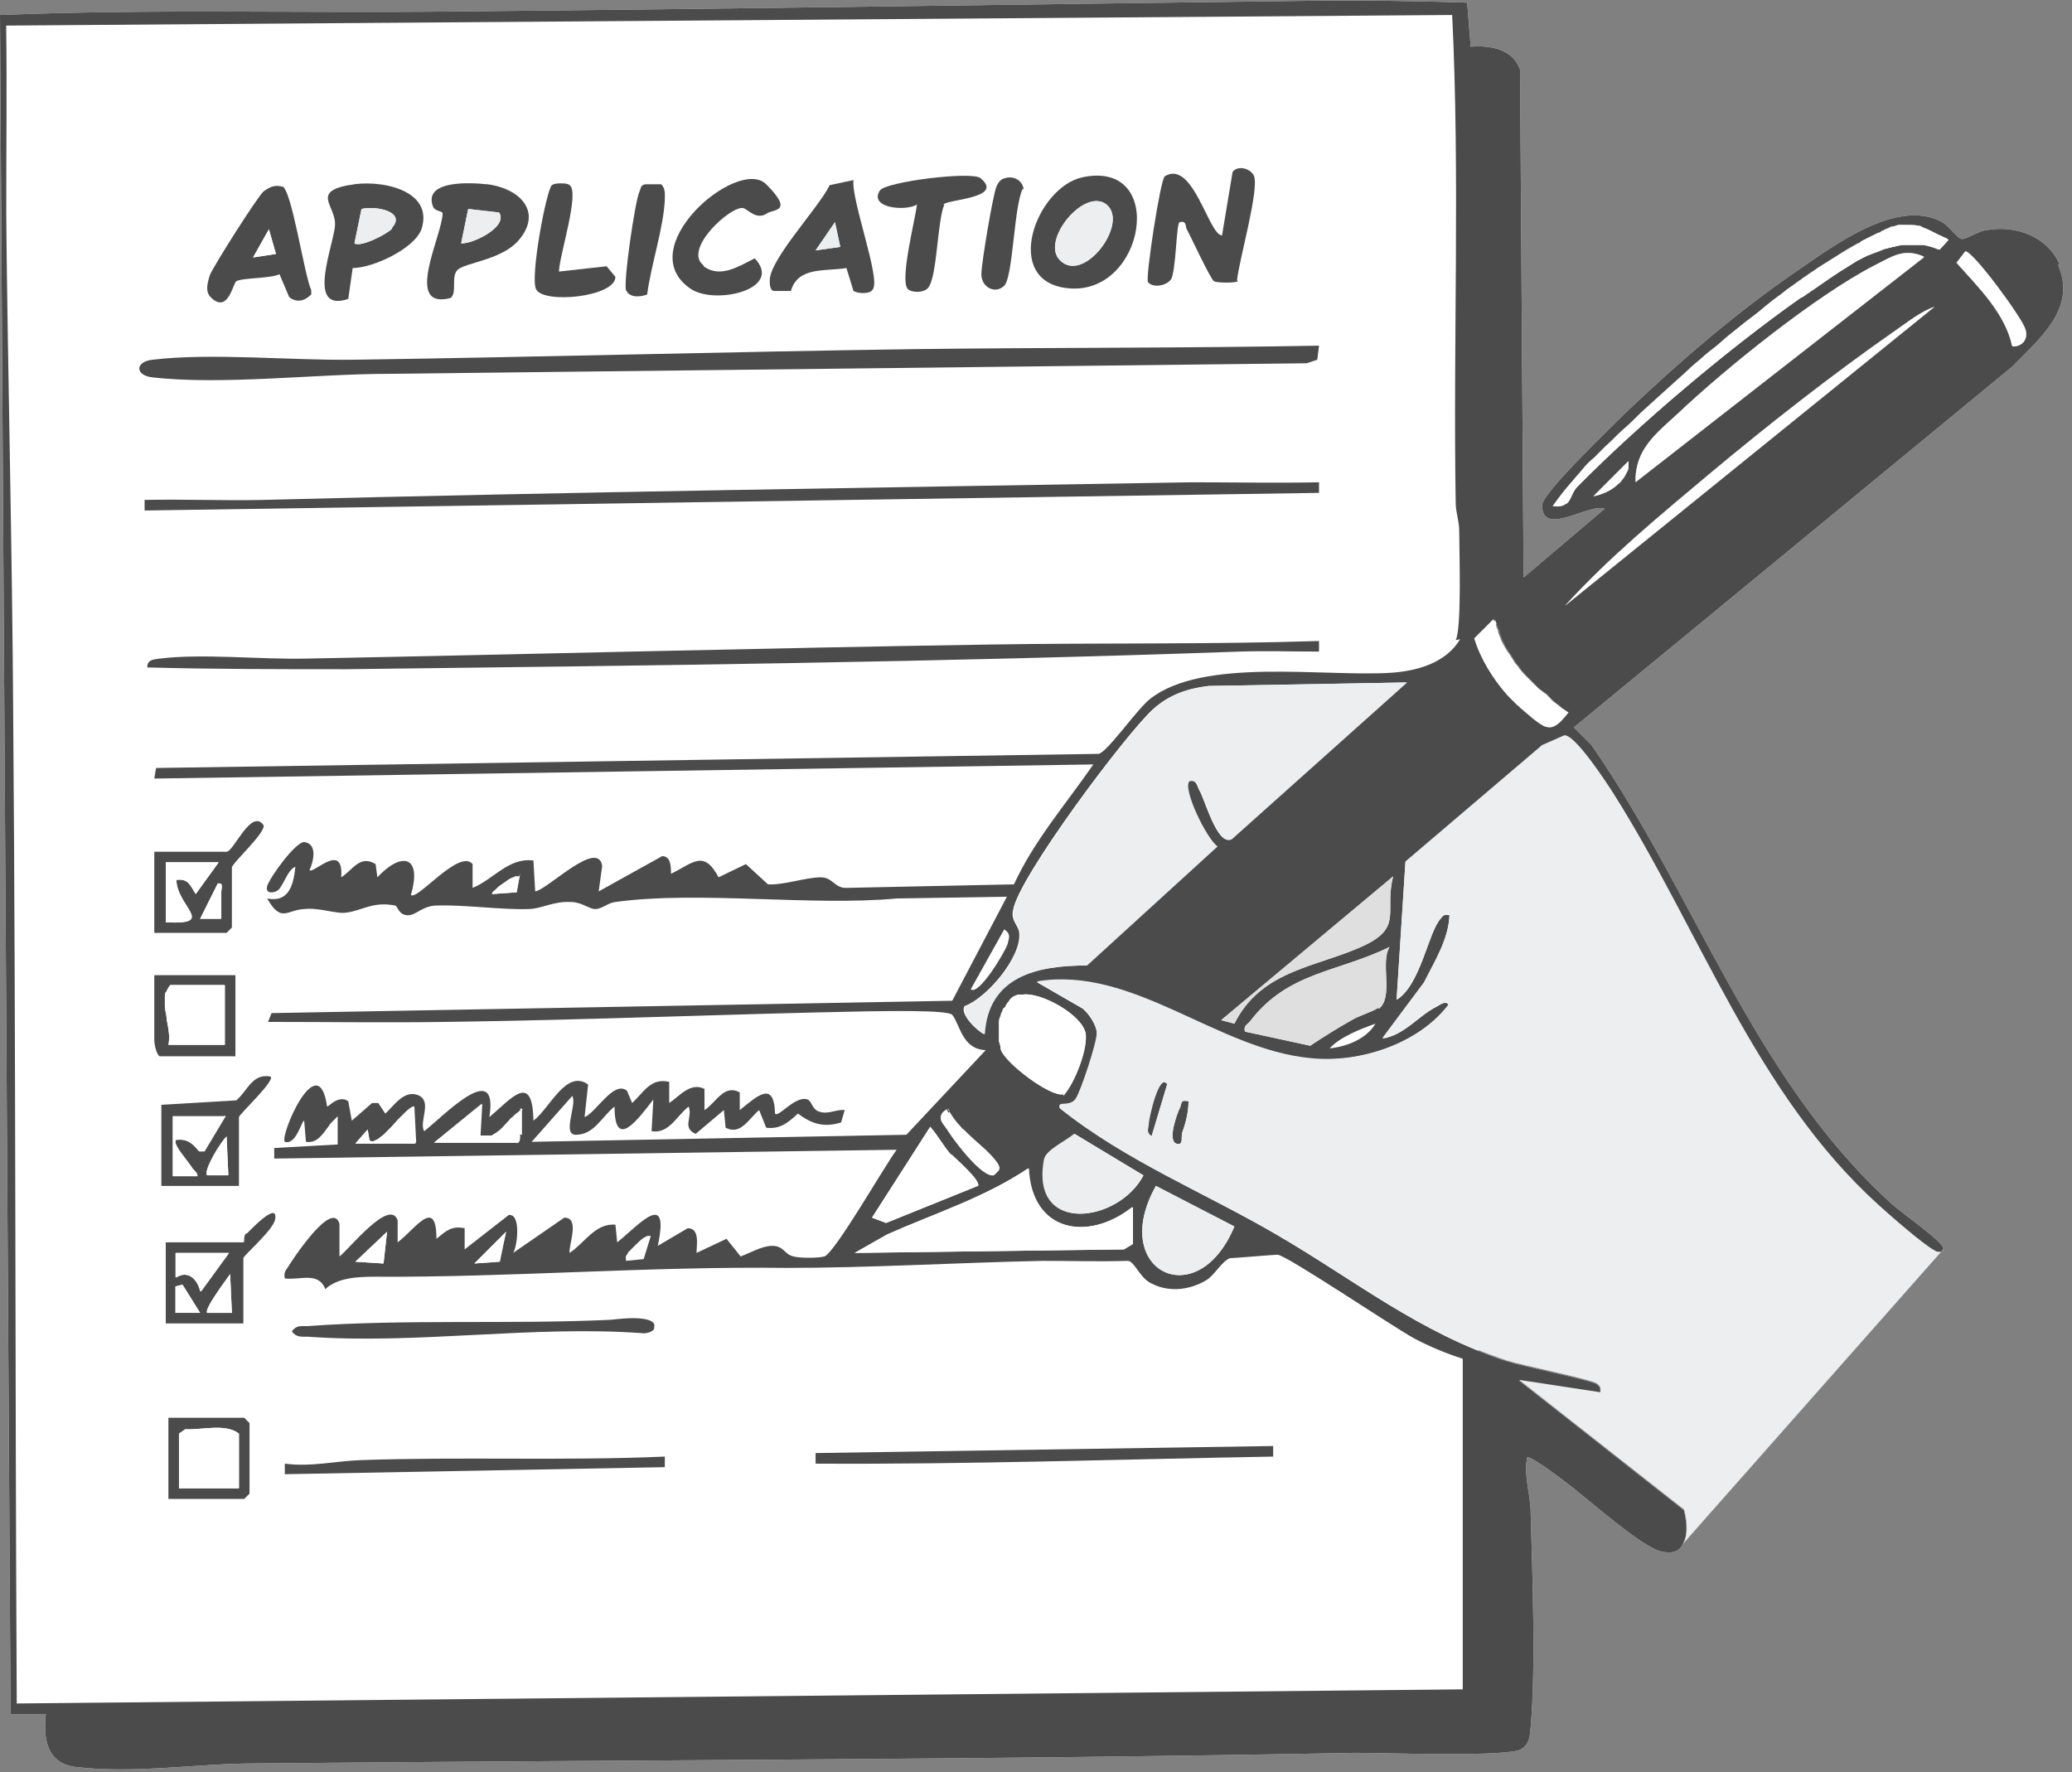 <svg width="235" height="201" viewBox="0 0 235 201" fill="none" xmlns="http://www.w3.org/2000/svg">
<rect x="0" y="0" width="235" height="201" fill="#808080" stroke="none"/>
<g clip-path="url(#clip0_1975_1459)">
<path d="M0.6 2.451L166.1 0.951L168.1 193.451L1.6 193.951L0.6 2.451Z" fill="white"/>
<path d="M17.5 110.6V118C17.5 118.4 17.7 119.5 18.1 119.8H26.7V110.6H17.5ZM25.5 118.5H19.1C19.3 117.6 19.1 116.6 18.9 115.6C18.9 115.1 18.7 114.6 18.7 114.1C18.7 113.9 18.7 113.7 18.7 113.6C18.7 113.5 18.7 113.4 18.7 113.3C18.7 113.2 18.7 113.1 18.7 113C18.7 112.8 18.7 112.7 18.9 112.5C18.9 112.4 19 112.3 19.1 112.1C19.1 112 19.3 111.9 19.3 111.8H25.5V118.6V118.5Z" fill="white"/>
<path d="M27.7 160.799H19.1V169.999H27.7L28.3 169.399V161.399L27.7 160.799ZM27.1 168.799H20.3V162.599L21 162.099C22.9 162.199 25.6 161.399 27.1 162.599V168.799Z" fill="white"/>
<path d="M25.7 96.599H17.5V105.799H25.7L26.3 105.199V98.399C26.3 97.899 30.1 94.499 29.9 93.599C28.5 91.599 26.5 96.599 25.7 96.599ZM18.8 104.599V97.799H24.8L22.2 101.399C21.6 100.499 21.4 99.599 20 99.799C20.1 102.899 24.6 104.899 18.8 104.599ZM25.1 104.199H22.7L24.7 100.199C25.4 100.099 25.1 100.699 25.1 101.199C25.1 102.199 25.1 103.199 25.1 104.199Z" fill="white"/>
<path d="M30.701 122.099C28.601 121.699 28.101 123.699 26.801 124.799L18.301 125.299V134.499H27.101V126.699C27.101 126.399 31.201 122.599 30.701 122.099ZM22.501 130.499C21.801 129.599 21.101 129.099 19.901 129.299C19.901 129.299 19.901 129.299 19.901 129.399C19.901 129.399 19.901 129.399 19.901 129.499C19.901 130.099 21.001 131.299 21.701 132.299C21.801 132.499 21.901 132.599 22.101 132.799C22.301 132.999 22.401 133.199 22.401 133.399H19.601V126.599H25.601L23.201 130.599H22.601L22.501 130.499ZM23.501 133.299C23.001 132.799 25.101 129.399 25.701 128.899L25.901 133.299H23.501Z" fill="white"/>
<path d="M27.901 139.9C27.801 140 27.701 140.2 27.701 140.4C27.601 140.7 27.601 140.9 27.601 140.9H18.801V150.1H27.601V142.7C27.601 142.4 31.001 139.5 31.201 138.3C31.601 136.1 28.301 139.6 28.001 139.9H27.901ZM19.901 148.9V145.9L20.701 145.7L22.701 148.9H19.901ZM20.001 144.9V142.1H26.001L22.801 146.5C22.501 145.1 21.401 144 20.001 144.9ZM23.501 148.9C23.101 148.5 25.701 145.1 26.101 144.5L26.301 148.9H23.501Z" fill="white"/>
<path d="M32.1 21.2C31.2 20.9 30.6 21.2 29.9 21.7C29.2 22.3 24.2 30.2 23.8 31.2C23.5 32.2 23.2 33.2 24.1 33.9C25.9 35.4 26.4 32.2 26.8 31.9C27.4 31.5 30.7 31.6 31.7 31.1L32.8 33.7C33.7 34.4 34.6 34.1 35.3 33.4V32.9C34.5 31.2 33.1 21.5 32 21.1L32.1 21.2ZM28.7 29.2L30.5 26L31.3 28.8L28.7 29.2Z" fill="white"/>
<path d="M39.5 21C35.4 21.8 38 23.3 38 25.4C38 27.5 34.5 35.6 39.5 33.9L40 30.4C42.3 30.4 47 28.2 47.8 26C49.3 21.4 42.8 20.3 39.6 21H39.5ZM44.5 25.9C44 26.5 40.9 28.1 40.2 27.6L41 23.7C42.6 23.3 46.2 24 44.4 25.9H44.5Z" fill="white"/>
<path d="M55.199 20.9C53.399 20.7 47.999 20.4 49.099 23.4C49.299 24 50.199 23.9 50.199 24.2C50.199 26.6 45.699 35.2 51.099 33.8C51.899 33.2 51.099 31.4 51.899 30.6C52.799 29.8 56.599 29.5 58.599 27.5C61.699 24.2 59.099 21.4 55.299 20.9H55.199ZM52.299 27.6L53.099 23.7L56.599 24.1C57.699 25.7 53.599 27.7 52.299 27.6Z" fill="white"/>
<path d="M69.799 31.399C69.799 33.699 61.599 34.499 60.799 32.799C60.099 31.399 61.999 21.399 62.599 20.999C62.899 20.799 63.299 20.799 63.599 20.799C63.899 20.799 64.399 20.799 64.599 20.999C65.799 21.799 63.399 29.099 63.399 30.799L68.799 30.199L69.799 31.399Z" fill="white"/>
<path d="M74.2 150.6C74.2 151 73.3 151.3 72.8 151.2C60.4 150.3 47.2 152.5 34.9 151.6C34.2 151.6 33.6 151.7 33.1 151C33.6 150.3 34.1 150.4 34.9 150.4C45.8 149.6 57.9 150.2 68.9 149.7C69.4 149.7 70.6 149.5 71.8 149.5C73 149.5 74.4 149.7 74.2 150.5V150.6Z" fill="white"/>
<path d="M75.401 165.199V166.399L32.301 167.199V165.999C35.201 166.399 38.101 165.699 40.901 165.599C52.401 165.199 63.901 165.699 75.401 165.199Z" fill="white"/>
<path d="M75.4 22.6C75.299 25.7 73.799 30.2 73.4 33.4C72.6 33.7 71.4 33.8 70.999 32.9C70.7 31.9 71.999 23 72.499 21.8C72.7 21.4 72.6 21 73.2 20.9H74.999C75.499 21.4 75.4 22.1 75.4 22.6Z" fill="white"/>
<path d="M79.8 30.199C81.7 31.599 83.8 30.199 85.6 29.299C88.9 32.799 81.2 34.599 78.4 32.799C71.4 28.199 83.7 17.699 86.9 20.899C90.1 24.099 87.7 23.699 87 24.199C85.8 24.999 84.9 23.799 84.3 23.599C82.9 23.299 77.4 28.299 79.8 30.099V30.199Z" fill="white"/>
<path d="M96.901 20.4L94.101 21C92.901 23.5 87.301 29.4 87.301 31.8C87.301 32.2 87.301 32.8 87.701 33H89.701C90.501 30.2 93.601 30.8 96.001 30.4L96.801 33C97.301 33.3 98.701 33.4 99.001 32.8C99.901 31.6 96.501 22.6 96.801 20.4H96.901ZM92.501 28.4L94.701 25.2L95.301 28L92.501 28.4Z" fill="white"/>
<path d="M107.099 23.199C106.299 25.099 106.299 31.299 105.299 32.599C104.799 33.299 103.199 33.199 102.899 32.699C102.099 31.499 103.799 24.899 103.999 23.199C102.699 23.999 98.499 23.599 99.799 21.599C100.499 20.599 110.199 19.399 111.199 20.199C113.999 22.499 107.399 22.599 106.999 23.199H107.099Z" fill="white"/>
<path d="M116.001 21.401C115.001 23.3 114.901 31.401 113.901 32.401C112.901 33.401 111.301 32.6 111.301 31.101C111.301 29.901 112.601 22.201 113.001 21.201C113.201 20.701 113.501 20.3 114.001 20.201C115.001 19.901 116.001 20.5 116.101 21.5L116.001 21.401Z" fill="white"/>
<path d="M122.8 20.099C117.5 21.199 113.5 31.999 121.2 32.699C129.9 33.499 132.4 18.099 122.8 20.099ZM120.2 29.499C118 27.299 123 21.199 125.5 23.199C128.1 25.299 122.9 32.299 120.2 29.499Z" fill="white"/>
<path d="M140.399 31.901C140.099 32.1 138.099 32.1 137.699 31.901C137.299 31.701 135.099 26.901 134.599 26C134.399 25.601 134.599 25 133.799 25.201C133.399 25.201 133.399 30.8 132.799 31.701C132.299 32.401 130.799 32.7 130.199 32.001C129.899 31.5 131.599 20.401 132.099 20C135.299 18 137.099 26.701 138.599 26.701L139.799 19.5C140.399 18.701 141.799 19.101 142.199 19.901C142.899 21.3 140.499 29.601 140.299 31.8L140.399 31.901Z" fill="white"/>
<path d="M144.4 164V165.2C127.2 165.5 109.8 166.1 92.5 166V164.8L144.4 164Z" fill="white"/>
<path d="M149.601 39.199L149.401 40.799L148.201 41.199C113.401 41.599 78.801 41.999 44.001 42.399C35.901 42.399 25.201 43.699 17.301 42.799C15.301 42.599 15.301 40.999 17.301 40.799C23.901 39.999 33.101 40.899 40.101 40.799C61.201 40.499 82.401 39.899 103.501 39.599C118.901 39.399 134.201 39.499 149.601 39.199Z" fill="white"/>
<path d="M149.6 54.699V55.899L16.4 57.899V56.699C20.9 56.599 25.3 56.799 29.8 56.699C64.8 55.799 100 55.299 135.1 54.699C140 54.699 144.8 54.799 149.7 54.699H149.6Z" fill="white"/>
<path d="M149.599 72.699V73.899C146.599 73.899 143.599 73.799 140.599 73.899C106.999 75.099 72.999 75.499 39.299 75.899C31.799 75.899 24.199 75.899 16.699 75.699C16.699 74.799 17.399 74.799 18.099 74.699C22.799 74.099 29.499 74.799 34.499 74.699C60.399 74.199 86.399 73.499 112.299 73.099C124.699 72.899 137.199 73.099 149.599 72.699Z" fill="white"/>
<path d="M130.3 127.4C130.3 128.1 129.8 128.4 130.7 128.9L132.5 122.9C131.4 121.7 130.4 126.9 130.4 127.4H130.3ZM133.8 125.7C133.5 126.3 132.4 129.3 133.4 129.7C134.3 130 133.9 128.9 134.1 128.4C134.4 127.3 134.8 126.1 134.8 124.9C133.8 124.7 134.1 125.1 133.8 125.7ZM133.8 125.7C133.5 126.3 132.4 129.3 133.4 129.7C134.3 130 133.9 128.9 134.1 128.4C134.4 127.3 134.8 126.1 134.8 124.9C133.8 124.7 134.1 125.1 133.8 125.7ZM130.3 127.4C130.3 128.1 129.8 128.4 130.7 128.9L132.5 122.9C131.4 121.7 130.4 126.9 130.4 127.4H130.3ZM130.3 127.4C130.3 128.1 129.8 128.4 130.7 128.9L132.5 122.9C131.4 121.7 130.4 126.9 130.4 127.4H130.3ZM133.8 125.7C133.5 126.3 132.4 129.3 133.4 129.7C134.3 130 133.9 128.9 134.1 128.4C134.4 127.3 134.8 126.1 134.8 124.9C133.8 124.7 134.1 125.1 133.8 125.7ZM133.8 125.7C133.5 126.3 132.4 129.3 133.4 129.7C134.3 130 133.9 128.9 134.1 128.4C134.4 127.3 134.8 126.1 134.8 124.9C133.8 124.7 134.1 125.1 133.8 125.7ZM130.3 127.4C130.3 128.1 129.8 128.4 130.7 128.9L132.5 122.9C131.4 121.7 130.4 126.9 130.4 127.4H130.3ZM130.3 127.4C130.3 128.1 129.8 128.4 130.7 128.9L132.5 122.9C131.4 121.7 130.4 126.9 130.4 127.4H130.3ZM133.8 125.7C133.5 126.3 132.4 129.3 133.4 129.7C134.3 130 133.9 128.9 134.1 128.4C134.4 127.3 134.8 126.1 134.8 124.9C133.8 124.7 134.1 125.1 133.8 125.7ZM133.8 125.7C133.5 126.3 132.4 129.3 133.4 129.7C134.3 130 133.9 128.9 134.1 128.4C134.4 127.3 134.8 126.1 134.8 124.9C133.8 124.7 134.1 125.1 133.8 125.7ZM130.3 127.4C130.3 128.1 129.8 128.4 130.7 128.9L132.5 122.9C131.4 121.7 130.4 126.9 130.4 127.4H130.3ZM130.3 127.4C130.3 128.1 129.8 128.4 130.7 128.9L132.5 122.9C131.4 121.7 130.4 126.9 130.4 127.4H130.3ZM133.8 125.7C133.5 126.3 132.4 129.3 133.4 129.7C134.3 130 133.9 128.9 134.1 128.4C134.4 127.3 134.8 126.1 134.8 124.9C133.8 124.7 134.1 125.1 133.8 125.7ZM133.8 125.7C133.5 126.3 132.4 129.3 133.4 129.7C134.3 130 133.9 128.9 134.1 128.4C134.4 127.3 134.8 126.1 134.8 124.9C133.8 124.7 134.1 125.1 133.8 125.7ZM130.3 127.4C130.3 128.1 129.8 128.4 130.7 128.9L132.5 122.9C131.4 121.7 130.4 126.9 130.4 127.4H130.3ZM130.3 127.4C130.3 128.1 129.8 128.4 130.7 128.9L132.5 122.9C131.4 121.7 130.4 126.9 130.4 127.4H130.3ZM133.8 125.7C133.5 126.3 132.4 129.3 133.4 129.7C134.3 130 133.9 128.9 134.1 128.4C134.4 127.3 134.8 126.1 134.8 124.9C133.8 124.7 134.1 125.1 133.8 125.7ZM133.8 125.7C133.5 126.3 132.4 129.3 133.4 129.7C134.3 130 133.9 128.9 134.1 128.4C134.4 127.3 134.8 126.1 134.8 124.9C133.8 124.7 134.1 125.1 133.8 125.7ZM130.3 127.4C130.3 128.1 129.8 128.4 130.7 128.9L132.5 122.9C131.4 121.7 130.4 126.9 130.4 127.4H130.3ZM130.3 127.4C130.3 128.1 129.8 128.4 130.7 128.9L132.5 122.9C131.4 121.7 130.4 126.9 130.4 127.4H130.3ZM133.8 125.7C133.5 126.3 132.4 129.3 133.4 129.7C134.3 130 133.9 128.9 134.1 128.4C134.4 127.3 134.8 126.1 134.8 124.9C133.8 124.7 134.1 125.1 133.8 125.7ZM133.8 125.7C133.5 126.3 132.4 129.3 133.4 129.7C134.3 130 133.9 128.9 134.1 128.4C134.4 127.3 134.8 126.1 134.8 124.9C133.8 124.7 134.1 125.1 133.8 125.7ZM130.3 127.4C130.3 128.1 129.8 128.4 130.7 128.9L132.5 122.9C131.4 121.7 130.4 126.9 130.4 127.4H130.3ZM130.3 127.4C130.3 128.1 129.8 128.4 130.7 128.9L132.5 122.9C131.4 121.7 130.4 126.9 130.4 127.4H130.3ZM133.8 125.7C133.5 126.3 132.4 129.3 133.4 129.7C134.3 130 133.9 128.9 134.1 128.4C134.4 127.3 134.8 126.1 134.8 124.9C133.8 124.7 134.1 125.1 133.8 125.7ZM133.8 125.7C133.5 126.3 132.4 129.3 133.4 129.7C134.3 130 133.9 128.9 134.1 128.4C134.4 127.3 134.8 126.1 134.8 124.9C133.8 124.7 134.1 125.1 133.8 125.7ZM130.3 127.4C130.3 128.1 129.8 128.4 130.7 128.9L132.5 122.9C131.4 121.7 130.4 126.9 130.4 127.4H130.3ZM130.3 127.4C130.3 128.1 129.8 128.4 130.7 128.9L132.5 122.9C131.4 121.7 130.4 126.9 130.4 127.4H130.3ZM133.8 125.7C133.5 126.3 132.4 129.3 133.4 129.7C134.3 130 133.9 128.9 134.1 128.4C134.4 127.3 134.8 126.1 134.8 124.9C133.8 124.7 134.1 125.1 133.8 125.7ZM133.8 125.7C133.5 126.3 132.4 129.3 133.4 129.7C134.3 130 133.9 128.9 134.1 128.4C134.4 127.3 134.8 126.1 134.8 124.9C133.8 124.7 134.1 125.1 133.8 125.7ZM130.3 127.4C130.3 128.1 129.8 128.4 130.7 128.9L132.5 122.9C131.4 121.7 130.4 126.9 130.4 127.4H130.3ZM130.3 127.4C130.3 128.1 129.8 128.4 130.7 128.9L132.5 122.9C131.4 121.7 130.4 126.9 130.4 127.4H130.3ZM133.8 125.7C133.5 126.3 132.4 129.3 133.4 129.7C134.3 130 133.9 128.9 134.1 128.4C134.4 127.3 134.8 126.1 134.8 124.9C133.8 124.7 134.1 125.1 133.8 125.7ZM133.8 125.7C133.5 126.3 132.4 129.3 133.4 129.7C134.3 130 133.9 128.9 134.1 128.4C134.4 127.3 134.8 126.1 134.8 124.9C133.8 124.7 134.1 125.1 133.8 125.7ZM130.3 127.4C130.3 128.1 129.8 128.4 130.7 128.9L132.5 122.9C131.4 121.7 130.4 126.9 130.4 127.4H130.3ZM130.3 127.4C130.3 128.1 129.8 128.4 130.7 128.9L132.5 122.9C131.4 121.7 130.4 126.9 130.4 127.4H130.3ZM133.8 125.7C133.5 126.3 132.4 129.3 133.4 129.7C134.3 130 133.9 128.9 134.1 128.4C134.4 127.3 134.8 126.1 134.8 124.9C133.8 124.7 134.1 125.1 133.8 125.7ZM133.8 125.7C133.5 126.3 132.4 129.3 133.4 129.7C134.3 130 133.9 128.9 134.1 128.4C134.4 127.3 134.8 126.1 134.8 124.9C133.8 124.7 134.1 125.1 133.8 125.7ZM130.3 127.4C130.3 128.1 129.8 128.4 130.7 128.9L132.5 122.9C131.4 121.7 130.4 126.9 130.4 127.4H130.3ZM130.3 127.4C130.3 128.1 129.8 128.4 130.7 128.9L132.5 122.9C131.4 121.7 130.4 126.9 130.4 127.4H130.3ZM133.8 125.7C133.5 126.3 132.4 129.3 133.4 129.7C134.3 130 133.9 128.9 134.1 128.4C134.4 127.3 134.8 126.1 134.8 124.9C133.8 124.7 134.1 125.1 133.8 125.7ZM133.8 125.7C133.5 126.3 132.4 129.3 133.4 129.7C134.3 130 133.9 128.9 134.1 128.4C134.4 127.3 134.8 126.1 134.8 124.9C133.8 124.7 134.1 125.1 133.8 125.7ZM130.3 127.4C130.3 128.1 129.8 128.4 130.7 128.9L132.5 122.9C131.4 121.7 130.4 126.9 130.4 127.4H130.3ZM130.3 127.4C130.3 128.1 129.8 128.4 130.7 128.9L132.5 122.9C131.4 121.7 130.4 126.9 130.4 127.4H130.3ZM133.8 125.7C133.5 126.3 132.4 129.3 133.4 129.7C134.3 130 133.9 128.9 134.1 128.4C134.4 127.3 134.8 126.1 134.8 124.9C133.8 124.7 134.1 125.1 133.8 125.7ZM133.8 125.7C133.5 126.3 132.4 129.3 133.4 129.7C134.3 130 133.9 128.9 134.1 128.4C134.4 127.3 134.8 126.1 134.8 124.9C133.8 124.7 134.1 125.1 133.8 125.7ZM130.3 127.4C130.3 128.1 129.8 128.4 130.7 128.9L132.5 122.9C131.4 121.7 130.4 126.9 130.4 127.4H130.3ZM130.3 127.4C130.3 128.1 129.8 128.4 130.7 128.9L132.5 122.9C131.4 121.7 130.4 126.9 130.4 127.4H130.3ZM133.8 125.7C133.5 126.3 132.4 129.3 133.4 129.7C134.3 130 133.9 128.9 134.1 128.4C134.4 127.3 134.8 126.1 134.8 124.9C133.8 124.7 134.1 125.1 133.8 125.7ZM133.8 125.7C133.5 126.3 132.4 129.3 133.4 129.7C134.3 130 133.9 128.9 134.1 128.4C134.4 127.3 134.8 126.1 134.8 124.9C133.8 124.7 134.1 125.1 133.8 125.7ZM130.3 127.4C130.3 128.1 129.8 128.4 130.7 128.9L132.5 122.9C131.4 121.7 130.4 126.9 130.4 127.4H130.3ZM130.3 127.4C130.3 128.1 129.8 128.4 130.7 128.9L132.5 122.9C131.4 121.7 130.4 126.9 130.4 127.4H130.3ZM133.8 125.7C133.5 126.3 132.4 129.3 133.4 129.7C134.3 130 133.9 128.9 134.1 128.4C134.4 127.3 134.8 126.1 134.8 124.9C133.8 124.7 134.1 125.1 133.8 125.7ZM133.8 125.7C133.5 126.3 132.4 129.3 133.4 129.7C134.3 130 133.9 128.9 134.1 128.4C134.4 127.3 134.8 126.1 134.8 124.9C133.8 124.7 134.1 125.1 133.8 125.7ZM130.3 127.4C130.3 128.1 129.8 128.4 130.7 128.9L132.5 122.9C131.4 121.7 130.4 126.9 130.4 127.4H130.3ZM130.3 127.4C130.3 128.1 129.8 128.4 130.7 128.9L132.5 122.9C131.4 121.7 130.4 126.9 130.4 127.4H130.3ZM133.8 125.7C133.5 126.3 132.4 129.3 133.4 129.7C134.3 130 133.9 128.9 134.1 128.4C134.4 127.3 134.8 126.1 134.8 124.9C133.8 124.7 134.1 125.1 133.8 125.7ZM133.8 125.7C133.5 126.3 132.4 129.3 133.4 129.7C134.3 130 133.9 128.9 134.1 128.4C134.4 127.3 134.8 126.1 134.8 124.9C133.8 124.7 134.1 125.1 133.8 125.7ZM130.3 127.4C130.3 128.1 129.8 128.4 130.7 128.9L132.5 122.9C131.4 121.7 130.4 126.9 130.4 127.4H130.3ZM130.3 127.4C130.3 128.1 129.8 128.4 130.7 128.9L132.5 122.9C131.4 121.7 130.4 126.9 130.4 127.4H130.3ZM133.8 125.7C133.5 126.3 132.4 129.3 133.4 129.7C134.3 130 133.9 128.9 134.1 128.4C134.4 127.3 134.8 126.1 134.8 124.9C133.8 124.7 134.1 125.1 133.8 125.7ZM133.8 125.7C133.5 126.3 132.4 129.3 133.4 129.7C134.3 130 133.9 128.9 134.1 128.4C134.4 127.3 134.8 126.1 134.8 124.9C133.8 124.7 134.1 125.1 133.8 125.7ZM130.3 127.4C130.3 128.1 129.8 128.4 130.7 128.9L132.5 122.9C131.4 121.7 130.4 126.9 130.4 127.4H130.3ZM130.3 127.4C130.3 128.1 129.8 128.4 130.7 128.9L132.5 122.9C131.4 121.7 130.4 126.9 130.4 127.4H130.3ZM133.8 125.7C133.5 126.3 132.4 129.3 133.4 129.7C134.3 130 133.9 128.9 134.1 128.4C134.4 127.3 134.8 126.1 134.8 124.9C133.8 124.7 134.1 125.1 133.8 125.7ZM133.8 125.7C133.5 126.3 132.4 129.3 133.4 129.7C134.3 130 133.9 128.9 134.1 128.4C134.4 127.3 134.8 126.1 134.8 124.9C133.8 124.7 134.1 125.1 133.8 125.7ZM130.3 127.4C130.3 128.1 129.8 128.4 130.7 128.9L132.5 122.9C131.4 121.7 130.4 126.9 130.4 127.4H130.3ZM130.3 127.4C130.3 128.1 129.8 128.4 130.7 128.9L132.5 122.9C131.4 121.7 130.4 126.9 130.4 127.4H130.3ZM133.8 125.7C133.5 126.3 132.4 129.3 133.4 129.7C134.3 130 133.9 128.9 134.1 128.4C134.4 127.3 134.8 126.1 134.8 124.9C133.8 124.7 134.1 125.1 133.8 125.7ZM133.8 125.7C133.5 126.3 132.4 129.3 133.4 129.7C134.3 130 133.9 128.9 134.1 128.4C134.4 127.3 134.8 126.1 134.8 124.9C133.8 124.7 134.1 125.1 133.8 125.7ZM130.3 127.4C130.3 128.1 129.8 128.4 130.7 128.9L132.5 122.9C131.4 121.7 130.4 126.9 130.4 127.4H130.3ZM130.3 127.4C130.3 128.1 129.8 128.4 130.7 128.9L132.5 122.9C131.4 121.7 130.4 126.9 130.4 127.4H130.3ZM133.8 125.7C133.5 126.3 132.4 129.3 133.4 129.7C134.3 130 133.9 128.9 134.1 128.4C134.4 127.3 134.8 126.1 134.8 124.9C133.8 124.7 134.1 125.1 133.8 125.7ZM133.8 125.7C133.5 126.3 132.4 129.3 133.4 129.7C134.3 130 133.9 128.9 134.1 128.4C134.4 127.3 134.8 126.1 134.8 124.9C133.8 124.7 134.1 125.1 133.8 125.7ZM130.3 127.4C130.3 128.1 129.8 128.4 130.7 128.9L132.5 122.9C131.4 121.7 130.4 126.9 130.4 127.4H130.3ZM130.3 127.4C130.3 128.1 129.8 128.4 130.7 128.9L132.5 122.9C131.4 121.7 130.4 126.9 130.4 127.4H130.3ZM133.8 125.7C133.5 126.3 132.4 129.3 133.4 129.7C134.3 130 133.9 128.9 134.1 128.4C134.4 127.3 134.8 126.1 134.8 124.9C133.8 124.7 134.1 125.1 133.8 125.7ZM133.8 125.7C133.5 126.3 132.4 129.3 133.4 129.7C134.3 130 133.9 128.9 134.1 128.4C134.4 127.3 134.8 126.1 134.8 124.9C133.8 124.7 134.1 125.1 133.8 125.7ZM130.3 127.4C130.3 128.1 129.8 128.4 130.7 128.9L132.5 122.9C131.4 121.7 130.4 126.9 130.4 127.4H130.3ZM130.3 127.4C130.3 128.1 129.8 128.4 130.7 128.9L132.5 122.9C131.4 121.7 130.4 126.9 130.4 127.4H130.3ZM133.8 125.7C133.5 126.3 132.4 129.3 133.4 129.7C134.3 130 133.9 128.9 134.1 128.4C134.4 127.3 134.8 126.1 134.8 124.9C133.8 124.7 134.1 125.1 133.8 125.7ZM133.8 125.7C133.5 126.3 132.4 129.3 133.4 129.7C134.3 130 133.9 128.9 134.1 128.4C134.4 127.3 134.8 126.1 134.8 124.9C133.8 124.7 134.1 125.1 133.8 125.7ZM130.3 127.4C130.3 128.1 129.8 128.4 130.7 128.9L132.5 122.9C131.4 121.7 130.4 126.9 130.4 127.4H130.3ZM233.6 30C232.2 26.8 228.6 25.5 225.3 26.1C224.4 26.2 222.9 27.2 222.5 27.1C222 27.1 221 25.5 220.1 25.1C215 22.5 207.8 28 203.7 30.8C197 35.4 190.6 40.9 184.7 46.5C183.2 48 174.9 55.9 174.9 57.3C174.9 61 180.3 57 182 57.7L172.8 65.5L172.4 7.9C171.6 5.6 169.1 5.1 166.8 5.3L166.4 0.3C160.2 0.1 154 -0 147.8 0.1C115.8 0.5 83.7 1 51.7 1.3C34.5 1.5 17.2 1 0 1.7L1.2 194.4H5.2C4.9 197.2 5.3 200 8.6 200.4C15.2 201.2 22.4 200 28.9 200C70.5 199.6 112.2 199.6 153.8 198.8C156.9 198.8 171 199.3 172.5 198.4C173.5 197.8 173.5 196.9 173.6 195.9C174.2 189 173.8 178.7 173.6 171.5C173.6 169.6 172.8 167.4 173.2 165.3C173.5 165 177.2 167.8 177.7 168.2C180 169.9 186.4 175.7 188.6 176C189.6 176.2 190.3 176 190.7 175.4C191.5 174.5 191.3 172.7 191 171.3L172.3 156.6L181.5 158C181.5 157.5 181.5 157.3 181.1 157C180.3 156.5 172.8 155 170.9 154.4C160.9 151.1 153.8 145.3 144.9 140.1C136.7 135.3 127.7 131.7 120.2 125.7C119.9 124.9 121.3 125.7 122 124.7C122.6 123.8 124.5 118.3 124.4 117.2C124.4 116.3 123.5 115 122.8 114.4L117.6 111.4C128.5 109.6 138 119.1 148.6 120.1C154.2 120.6 160.9 118.4 164.3 114C164 113.4 163.3 114 162.9 114.2C160.9 115.2 159.3 117.4 156.8 117.8L161.5 111.5C162.7 109.1 164.3 106.6 164.4 103.8C163.8 103.7 163.7 103.8 163.4 104.2C162 105.7 161.1 111.8 158.4 113.4L159.4 97.8L174.9 84.6L177.4 83.5C178.6 83.3 182.3 89 183 90.1C192.8 105.6 199.1 124.1 213 136.7C214.2 137.8 218.2 141.3 219.4 141.9C219.8 142.1 220.2 142 220.4 141.9C220.4 141.7 220.4 141.7 220.4 141.6C220.5 140.9 215.3 137.3 214.4 136.4C198.8 122.2 192.3 101.5 180.5 84.5L178.5 82.5L228.2 41.6C231.3 38.4 235.6 35 233.4 30H233.6ZM140 139.1C135.8 149.2 125.7 144.1 131.1 134.5L140 139.1ZM121.9 128.6L129.7 133.3C126.9 138.7 116.9 140.1 118.5 131.5C118.7 130.4 121 129.4 121.9 128.6ZM107.7 126.1C108 126.6 108.4 127.2 108.9 127.7C109 127.8 109.1 128 109.3 128.1C110.1 128.9 111 129.7 111.8 130.4C111.9 130.5 112 130.6 112.2 130.8C112.7 131.3 113 131.7 113.2 132C113.6 132.7 113.2 132.8 112.8 133.2C111.5 133.5 108.4 129.4 107.7 128.3C107.2 127.5 106.7 127.1 106.8 126.6V126.4C106.8 126.4 106.8 126.4 106.9 126.3C106.9 126.3 106.9 126.3 106.9 126.2C106.9 126.2 106.9 126.2 107 126.1C107 126.1 107.2 125.9 107.4 125.8C107.4 125.9 107.5 126.1 107.6 126.2L107.7 126.1ZM107.9 130.9C108.4 131.4 111.4 134 110.9 134.5L100.5 138.7L98.9 138.1L105.5 127.8C106.4 128.8 107 130 107.9 131V130.9ZM100.7 140C106.1 137.6 111.8 135.8 116.7 132.5C117 139.7 123.4 140.9 128.5 136.9V141.1L127.5 141.7L97 142.1L100.7 140ZM123.1 116.9C123.5 118.6 121.9 122.7 120.6 124.1C119.2 124.5 113.9 120.5 113.5 119C113.5 118.7 113.4 118.4 113.3 118.1C113.3 117.8 113.3 117.5 113.3 117.1C113.3 116.8 113.3 116.5 113.3 116.1C113.3 115.8 113.3 115.5 113.5 115.2C113.5 115 113.6 114.8 113.7 114.7C113.7 114.6 113.7 114.4 113.9 114.3C114.1 114.2 114 114.1 114.1 114C114.2 113.9 114.2 113.8 114.3 113.7C114.3 113.7 114.5 113.5 114.5 113.4L114.7 113.2C114.9 113 115.2 112.9 115.5 112.8C115.5 112.8 115.6 112.8 115.7 112.8C115.7 112.8 115.9 112.8 116 112.8C118 112.5 122.6 115 123.1 117.1V116.9ZM156.3 114.3C155.8 114.7 154.1 115.2 153.3 115.7C151.7 116.6 150.1 117.6 148.6 118.6L141.2 117C141 116.3 141.5 116.2 141.8 115.8C146.1 110.2 151.7 110.3 157.6 107.4C156.5 109.2 158.1 113 156.4 114.4L156.3 114.3ZM154.8 107.2C149.5 109.7 143.1 109.9 140 116.1L138.5 115.7L158 99.4C157 103.4 159.1 105.1 154.8 107.2ZM139.6 95.2C138 95.9 136.6 90.5 136 89.6C135.7 89 135.7 88.4 134.8 88.6C134 89.5 136.8 95.2 138 96L123.2 109.5C117.6 109.5 112 110.7 111.6 117.3C110.8 116.9 108.8 115 109.4 114.1C111.9 113.2 115.8 108.6 115.6 105.9C115.6 105 114.6 104.5 114.9 103.2C115.5 99.5 127.7 83.2 130.8 80.4C132.6 78.8 134.6 78.1 137 77.8L159.5 77.4L139.6 95.2ZM165.6 72.5C164 75.2 160.7 76.1 157.8 76.3C150.2 76.8 136.4 74.5 130.4 79.3C128.9 80.5 125.6 85.3 124.6 85.5L17.7 87.1L17.5 88.3L124 86.7C120.9 91.2 117.3 95.3 115 100.3L95.9 100.7C94.7 100.7 94.4 99.5 93.1 99.5C91.4 99.5 88.9 100.4 87.1 100.3L84.6 98L81.5 99.5C79.8 96.3 78.6 97.9 76.1 99.1C76.1 98.3 76.1 97.1 75.1 97.1L67.9 101.1L68.3 98.2C67.8 95.1 62.1 100.9 60.7 101.1L60.5 97.6C57.7 97.2 55.9 99.8 53.6 100.7V98C52.1 96.2 47.3 102.2 46.6 101.5C47.9 97.1 45.6 96.5 42.8 99.5L42.6 98C40.8 96.9 40 98.7 38.7 99.5C39 95.4 35.6 99.1 35.1 98.7C35.6 97.6 36 95.7 34.5 95.5C33.5 95.5 30.6 99.5 30.3 100.5C30.1 101.3 30.8 101.3 31.3 101.1C32.1 100.8 32.5 98.7 33.5 98.3C33.3 100.3 32.8 102.4 30.3 101.9C31.9 104.7 32.5 103.2 34.5 103.1C36.2 102.9 38.2 103.7 39.3 103.5C41 103.3 42.3 102.2 44.8 102.7C45.1 102.7 45.2 103.9 46.4 103.8C47.3 103.7 48 102.7 49.6 102.7C52.7 102.6 56.9 103.2 59.9 103.1C61.4 103.1 62.7 102.2 64.7 102.3C66 102.3 66.8 103.1 67.5 103.1C68.3 103.1 68.9 102.4 69.8 102.3C79.2 101 92 102.8 101.7 101.9L114.2 101.7L108 113.5L30.8 114.9L30.4 115.9C37.1 115.9 43.8 116 50.6 115.9C66.5 115.7 82.5 115 98.4 114.7C99.9 114.7 107.5 114.5 108 115.1C108.9 116.2 109.1 119 111.8 119.1L102.8 128.7L60.3 129.5L64.9 124.3C65.5 125.2 63.7 128.7 65.3 128.7C67.4 128.7 68.2 126.7 69.7 125.5C69.7 130.6 72.4 126.9 74.1 124.7L73.9 128.3C75.9 128.6 76.7 126.6 78.1 125.5C78.6 126.7 77.3 127.9 78.9 128.6L82.1 125.9L82.3 127.9C84 128.8 84.9 126.9 86.1 125.9L86.9 127.9C88.5 128.1 89.4 127.3 90.5 126.3C92.1 127.5 93.5 127.9 95.4 127.3L95.8 125.9C94.8 125.8 94 126.4 93 126.1C92.1 125.9 92.1 124.9 91.6 124.7C90.2 124.2 88.3 126.8 87.9 126.3C87.8 122.4 85.8 124.4 83.9 125.9V123.9C82.1 122.9 81.2 125.1 79.9 125.9V123.5C78.3 122.7 77.1 124.3 75.9 125.1V122.7C73.8 122.2 73 123.9 71.7 125.1L71.1 123.7C69.6 122.5 67.6 126.2 66.3 126.7L66.7 123C64.2 121.2 62.3 125.8 60.5 127.1C60.4 121.5 58 124.6 55.5 126.7C56.6 119.9 50.2 126.7 48.1 128.3C47.5 127.1 49.1 124.9 47.4 124.2C45.8 123.6 44.7 125.4 43.7 126.3L42.9 125.1H42.2L39.9 127.1L39.5 124.9C38.4 124.1 37.2 125.6 37.1 125.5C36.1 118.6 31.7 128.8 32.3 129.5C33.6 129.9 34.2 127.1 34.5 127.1L34.7 129.5C36 129.7 36.6 128.6 37.3 127.7C37.4 127.5 37.5 127.4 37.7 127.2C37.7 127.2 37.8 127.1 37.9 127C37.9 127 38 126.9 38.1 126.8C38.2 126.7 38.2 126.7 38.3 126.6V129.8L31.1 130.2V131.4L101.7 130.4C100.4 132.1 94.7 142.1 93.5 142.5C92.8 142.7 90.7 142.7 90 142.5C89 142.3 88.9 141.3 87.6 141.3C86.4 141.3 85.1 142.1 84 142.5L82.4 140.5L79 142.1C79 141.2 79.4 139.3 78 139.3L74.6 141.3C76 134.8 72.5 138.9 70 140.9L69.8 138.9C67.5 138.7 66.3 141 64.6 142.1C64.5 141.1 65.8 138.1 64 138.1L58.2 142.1C58.7 141.3 59.1 137.6 57.7 137.8L52.7 141.7V139.3C51.2 139 50.6 139.6 49.5 140.5C49.5 135.6 47 139.5 45.1 140.9V138.4C44.2 135.8 39.5 141.8 38.5 142.5V138.8C37.7 136 33.2 142.8 32.6 143.8C32.3 144.2 32.2 144.4 32.3 145C34.1 145.2 36.1 144.2 36.9 146.2C38.3 144.9 40.6 144.8 42.5 144.8C57.5 144.9 73.7 143.6 89.2 143.8C98.6 143.8 108.7 143.2 118.3 143C121.5 143 124.7 143.1 127.9 143C128.6 143 129.2 144.7 130.3 145.4C132.3 146.6 134.8 146.4 136.8 145.2C137.7 144.7 138.6 143 139.5 142.7C139.8 142.7 144.6 142.3 144.9 142.3C146 142.4 158 150.5 160.4 151.8C162.1 152.7 164 153.5 165.9 154.1V191.6L1.9 193.2C1.7 156 1.8 118.9 1.5 81.7C1.4 62.7 0.9 43.4 0.7 24.3C0.7 17.2 0.8 10.1 0.7 2.9L164.7 1.7C165.6 20.1 164.8 38.5 165.1 57C165.1 58.1 165.5 59.1 165.5 60.2C165.5 62.4 165.8 71.3 165.1 72.6L165.6 72.5ZM55.8 101.4C55.8 101.3 55.9 101.1 56.1 101L56.3 100.8C56.3 100.8 56.3 100.8 56.4 100.7C56.6 100.5 56.9 100.3 57.2 100.1C57.3 100.1 57.4 99.9 57.5 99.9C57.7 99.7 58 99.6 58.2 99.5C58.2 99.5 58.4 99.5 58.4 99.4C58.4 99.4 58.5 99.4 58.6 99.4C58.6 99.4 58.6 99.4 58.7 99.4C58.8 99.4 58.9 99.4 58.9 99.4L58.5 101.6L55.7 101.8L55.8 101.4ZM58.8 128.6C58.8 129.1 58.8 129.4 58.6 129.6H49.2L54.6 125.2L54.4 128.8C54.8 128.8 55.1 128.8 55.4 128.8C55.4 128.8 55.5 128.8 55.6 128.8C55.8 128.8 55.9 128.7 56 128.6C56 128.6 56.1 128.6 56.2 128.5C56.3 128.5 56.4 128.3 56.5 128.3C56.9 128 57.2 127.6 57.6 127.2C57.8 127 57.9 126.8 58.1 126.7L58.3 126.5C58.5 126.3 58.7 126.2 58.9 126C58.9 126 59.1 125.9 59.2 125.8C59.2 125.8 59.2 125.8 59.2 126V126.2V126.4C59.2 126.4 59.2 126.4 59.2 126.5C59.2 127 59.2 127.8 59.2 128.4C59.2 128.4 59.2 128.6 59.2 128.7L58.8 128.6ZM71 142.9C71 142.9 71 142.8 71 142.6C71 142.5 71 142.4 71.2 142.2C71.2 142.2 71.2 142.1 71.3 142C71.3 142 71.4 141.9 71.5 141.8C71.5 141.8 71.7 141.6 71.8 141.5L72 141.3C72.3 141 72.7 140.6 73 140.4C73.1 140.4 73.3 140.2 73.4 140.2C73.4 140.2 73.5 140.2 73.6 140.2C73.6 140.2 73.7 140.2 73.8 140.2L73 142.8L71 143V142.9ZM53.8 143.3L57.4 139.7L56.6 143.1L53.8 143.3ZM40.3 143.1L43.9 139.7L43.5 143.3L40.3 143.1ZM176.2 82.4C176.2 82.4 176.1 82.4 176 82.4C176 82.4 175.9 82.4 175.8 82.4C175.8 82.4 175.6 82.4 175.5 82.4C175.5 82.4 175.5 82.4 175.4 82.4C175.2 82.4 175 82.2 174.8 82C174.8 82 174.6 81.9 174.5 81.8C174.5 81.8 174.5 81.8 174.3 81.7C174.3 81.7 174.2 81.7 174.1 81.6C174 81.5 174 81.5 173.9 81.5C173.9 81.5 173.8 81.4 173.7 81.3C173.2 80.9 172.7 80.4 172.2 80C171.7 79.6 172 79.8 172 79.8L171.8 79.6C171.6 79.4 171.5 79.3 171.3 79.1C170.9 78.6 170.5 78.1 170.1 77.6C169.7 77.1 169.3 76.5 169 76C169 76 169 75.9 169 75.8C169 75.8 169 75.7 168.9 75.6C168.9 75.6 168.9 75.5 168.8 75.4C168.8 75.2 168.6 75.1 168.6 74.9C168.6 74.9 168.6 74.9 168.6 74.8C168.6 74.6 168.5 74.5 168.4 74.3C168.3 74.1 168.2 73.8 168.1 73.5C168 73.2 167.9 72.9 167.8 72.7L170 70.5C170 70.8 170.2 71 170.3 71.3C170.3 71.5 170.5 71.7 170.5 71.9C170.5 72 170.5 72.1 170.6 72.2C170.6 72.4 170.8 72.6 170.8 72.8C171.1 73.4 171.4 74 171.8 74.5C172 74.8 172.1 75 172.3 75.3C172.4 75.5 172.5 75.6 172.7 75.8C173 76.3 173.4 76.7 173.8 77.1C174.2 77.5 174.6 77.9 175 78.3C175.1 78.4 175.2 78.5 175.4 78.6C175.5 78.7 175.6 78.8 175.8 78.9C176 79 176.1 79.2 176.2 79.3C176.2 79.3 176.4 79.4 176.4 79.5C176.4 79.5 176.5 79.6 176.6 79.7C176.9 80 177.3 80.2 177.6 80.5C177.8 80.7 178.1 80.8 178.3 81C177.6 81.9 177.1 82.4 176.6 82.6L176.2 82.4ZM177.5 68.7C182.4 63.3 188.1 58.6 193.7 53.9C200.4 48.3 207.9 42.4 215.1 37.4C216.4 36.5 217.9 35.3 219.4 34.8L177.5 68.7ZM185.5 54.7C185.4 51 187.8 49.2 190.3 46.9C195.8 41.7 206 33.5 212.6 30.1C214.6 29.1 215.9 28.1 218.2 29.1L185.5 54.6V54.7ZM219.9 28.3C219.8 28.3 219.7 28.3 219.5 28.2C219 28 218.6 27.9 218.1 27.8H217.9C217.5 27.8 217 27.8 216.6 27.8C216.6 27.8 216.4 27.8 216.3 27.8C216.1 27.8 216 27.8 215.8 27.8C215.4 27.8 215 27.9 214.7 28C214.6 28 214.5 28 214.3 28.1C214.2 28.1 214.1 28.1 213.9 28.2C213.6 28.2 213.3 28.4 213 28.5C212.7 28.6 212.5 28.7 212.2 28.8C211.6 29 211.1 29.3 210.5 29.6C210.2 29.8 210 29.9 209.7 30.1C208.2 31 206.8 32 205.5 32.9C205.3 33 205.1 33.2 204.9 33.3C204.6 33.5 204.4 33.7 204.1 33.8C196 39.5 185.8 48.1 178.8 55.2C178.2 55.8 178.1 56.7 177.6 57.1C177.6 57.1 177.6 57.1 177.4 57.2C177.1 57.4 176.7 57.5 176 57.4C176.7 56.4 177.4 55.5 178.2 54.6C178.6 54.1 179 53.7 179.4 53.2C179.8 52.7 180.2 52.3 180.7 51.9C181.1 51.5 181.6 51 182 50.6C182.7 50 183.3 49.3 184 48.7C184.7 48.1 185.3 47.5 186 46.8C187.2 45.7 189.1 44 191.2 42.1C191.7 41.6 192.3 41.1 192.9 40.6C193.4 40.1 194 39.7 194.6 39.2C195.1 38.8 195.5 38.4 196 38C196.5 37.6 197 37.2 197.5 36.8C198.1 36.3 198.7 35.9 199.3 35.4C199.7 35.1 200 34.8 200.4 34.5C201.1 33.9 201.9 33.4 202.6 32.8C203.2 32.4 203.7 32 204.3 31.6C204.5 31.4 204.8 31.3 205 31.1C205.5 30.8 206 30.4 206.5 30.1C206.8 29.9 207 29.8 207.3 29.6C207.6 29.4 207.8 29.3 208.1 29.1C209 28.5 209.8 28.1 210.6 27.6C210.8 27.6 210.9 27.4 211.1 27.3C211.7 27 212.3 26.7 212.9 26.4C213.1 26.4 213.2 26.3 213.3 26.2C213.4 26.2 213.6 26.1 213.7 26C213.9 26 214.2 25.8 214.4 25.7C214.7 25.7 214.9 25.6 215.2 25.5C215.3 25.5 215.4 25.5 215.5 25.5C215.6 25.5 215.7 25.5 215.8 25.5C216.4 25.5 217 25.5 217.5 25.6C217.7 25.6 217.8 25.7 218 25.8C218.6 26 219.1 26.3 219.7 26.6C220 26.7 220.3 26.9 220.6 27L219.6 28.1L219.9 28.3ZM228.2 39.2C227.4 35.5 224.3 32.5 221.9 29.8L222.9 28.5C223.8 28.5 229.3 36 229.7 37.3C230.1 38.4 229.4 39.3 228.3 39.3L228.2 39.2ZM133.8 125.7C133.5 126.3 132.4 129.3 133.4 129.7C134.3 130 133.9 128.9 134.1 128.4C134.4 127.3 134.8 126.1 134.8 124.9C133.8 124.7 134.1 125.1 133.8 125.7ZM130.3 127.4C130.3 128.1 129.8 128.4 130.7 128.9L132.5 122.9C131.4 121.7 130.4 126.9 130.4 127.4H130.3ZM130.3 127.4C130.3 128.1 129.8 128.4 130.7 128.9L132.5 122.9C131.4 121.7 130.4 126.9 130.4 127.4H130.3ZM133.8 125.7C133.5 126.3 132.4 129.3 133.4 129.7C134.3 130 133.9 128.9 134.1 128.4C134.4 127.3 134.8 126.1 134.8 124.9C133.8 124.7 134.1 125.1 133.8 125.7ZM133.8 125.7C133.5 126.3 132.4 129.3 133.4 129.7C134.3 130 133.9 128.9 134.1 128.4C134.4 127.3 134.8 126.1 134.8 124.9C133.8 124.7 134.1 125.1 133.8 125.7ZM130.3 127.4C130.3 128.1 129.8 128.4 130.7 128.9L132.5 122.9C131.4 121.7 130.4 126.9 130.4 127.4H130.3ZM130.3 127.4C130.3 128.1 129.8 128.4 130.7 128.9L132.5 122.9C131.4 121.7 130.4 126.9 130.4 127.4H130.3ZM133.8 125.7C133.5 126.3 132.4 129.3 133.4 129.7C134.3 130 133.9 128.9 134.1 128.4C134.4 127.3 134.8 126.1 134.8 124.9C133.8 124.7 134.1 125.1 133.8 125.7ZM133.8 125.7C133.5 126.3 132.4 129.3 133.4 129.7C134.3 130 133.9 128.9 134.1 128.4C134.4 127.3 134.8 126.1 134.8 124.9C133.8 124.7 134.1 125.1 133.8 125.7ZM130.3 127.4C130.3 128.1 129.8 128.4 130.7 128.9L132.5 122.9C131.4 121.7 130.4 126.9 130.4 127.4H130.3ZM130.3 127.4C130.3 128.1 129.8 128.4 130.7 128.9L132.5 122.9C131.4 121.7 130.4 126.9 130.4 127.4H130.3ZM133.8 125.7C133.5 126.3 132.4 129.3 133.4 129.7C134.3 130 133.9 128.9 134.1 128.4C134.4 127.3 134.8 126.1 134.8 124.9C133.8 124.7 134.1 125.1 133.8 125.7ZM133.8 125.7C133.5 126.3 132.4 129.3 133.4 129.7C134.3 130 133.9 128.9 134.1 128.4C134.4 127.3 134.8 126.1 134.8 124.9C133.8 124.7 134.1 125.1 133.8 125.7ZM130.3 127.4C130.3 128.1 129.8 128.4 130.7 128.9L132.5 122.9C131.4 121.7 130.4 126.9 130.4 127.4H130.3ZM130.3 127.4C130.3 128.1 129.8 128.4 130.7 128.9L132.5 122.9C131.4 121.7 130.4 126.9 130.4 127.4H130.3ZM133.8 125.7C133.5 126.3 132.4 129.3 133.4 129.7C134.3 130 133.9 128.9 134.1 128.4C134.4 127.3 134.8 126.1 134.8 124.9C133.8 124.7 134.1 125.1 133.8 125.7ZM133.8 125.7C133.5 126.3 132.4 129.3 133.4 129.7C134.3 130 133.9 128.9 134.1 128.4C134.4 127.3 134.8 126.1 134.8 124.9C133.8 124.7 134.1 125.1 133.8 125.7ZM130.3 127.4C130.3 128.1 129.8 128.4 130.7 128.9L132.5 122.9C131.4 121.7 130.4 126.9 130.4 127.4H130.3ZM130.3 127.4C130.3 128.1 129.8 128.4 130.7 128.9L132.5 122.9C131.4 121.7 130.4 126.9 130.4 127.4H130.3ZM133.8 125.7C133.5 126.3 132.4 129.3 133.4 129.7C134.3 130 133.9 128.9 134.1 128.4C134.4 127.3 134.8 126.1 134.8 124.9C133.8 124.7 134.1 125.1 133.8 125.7ZM133.8 125.7C133.5 126.3 132.4 129.3 133.4 129.7C134.3 130 133.9 128.9 134.1 128.4C134.4 127.3 134.8 126.1 134.8 124.9C133.8 124.7 134.1 125.1 133.8 125.7ZM130.3 127.4C130.3 128.1 129.8 128.4 130.7 128.9L132.5 122.9C131.4 121.7 130.4 126.9 130.4 127.4H130.3ZM130.3 127.4C130.3 128.1 129.8 128.4 130.7 128.9L132.5 122.9C131.4 121.7 130.4 126.9 130.4 127.4H130.3ZM133.8 125.7C133.5 126.3 132.4 129.3 133.4 129.7C134.3 130 133.9 128.9 134.1 128.4C134.4 127.3 134.8 126.1 134.8 124.9C133.8 124.7 134.1 125.1 133.8 125.7ZM133.8 125.7C133.5 126.3 132.4 129.3 133.4 129.7C134.3 130 133.9 128.9 134.1 128.4C134.4 127.3 134.8 126.1 134.8 124.9C133.8 124.7 134.1 125.1 133.8 125.7ZM130.3 127.4C130.3 128.1 129.8 128.4 130.7 128.9L132.5 122.9C131.4 121.7 130.4 126.9 130.4 127.4H130.3ZM130.3 127.4C130.3 128.1 129.8 128.4 130.7 128.9L132.5 122.9C131.4 121.7 130.4 126.9 130.4 127.4H130.3ZM133.8 125.7C133.5 126.3 132.4 129.3 133.4 129.7C134.3 130 133.9 128.9 134.1 128.4C134.4 127.3 134.8 126.1 134.8 124.9C133.8 124.7 134.1 125.1 133.8 125.7ZM133.8 125.7C133.5 126.3 132.4 129.3 133.4 129.7C134.3 130 133.9 128.9 134.1 128.4C134.4 127.3 134.8 126.1 134.8 124.9C133.8 124.7 134.1 125.1 133.8 125.7ZM130.3 127.4C130.3 128.1 129.8 128.4 130.7 128.9L132.5 122.9C131.4 121.7 130.4 126.9 130.4 127.4H130.3ZM130.3 127.4C130.3 128.1 129.8 128.4 130.7 128.9L132.5 122.9C131.4 121.7 130.4 126.9 130.4 127.4H130.3ZM133.8 125.7C133.5 126.3 132.4 129.3 133.4 129.7C134.3 130 133.9 128.9 134.1 128.4C134.4 127.3 134.8 126.1 134.8 124.9C133.8 124.7 134.1 125.1 133.8 125.7ZM133.8 125.7C133.5 126.3 132.4 129.3 133.4 129.7C134.3 130 133.9 128.9 134.1 128.4C134.4 127.3 134.8 126.1 134.8 124.9C133.8 124.7 134.1 125.1 133.8 125.7ZM130.3 127.4C130.3 128.1 129.8 128.4 130.7 128.9L132.5 122.9C131.4 121.7 130.4 126.9 130.4 127.4H130.3ZM130.3 127.4C130.3 128.1 129.8 128.4 130.7 128.9L132.5 122.9C131.4 121.7 130.4 126.9 130.4 127.4H130.3ZM133.8 125.7C133.5 126.3 132.4 129.3 133.4 129.7C134.3 130 133.9 128.9 134.1 128.4C134.4 127.3 134.8 126.1 134.8 124.9C133.8 124.7 134.1 125.1 133.8 125.7ZM133.8 125.7C133.5 126.3 132.4 129.3 133.4 129.7C134.3 130 133.9 128.9 134.1 128.4C134.4 127.3 134.8 126.1 134.8 124.9C133.8 124.7 134.1 125.1 133.8 125.7ZM130.3 127.4C130.3 128.1 129.8 128.4 130.7 128.9L132.5 122.9C131.4 121.7 130.4 126.9 130.4 127.4H130.3ZM130.3 127.4C130.3 128.1 129.8 128.4 130.7 128.9L132.5 122.9C131.4 121.7 130.4 126.9 130.4 127.4H130.3ZM133.8 125.7C133.5 126.3 132.4 129.3 133.4 129.7C134.3 130 133.9 128.9 134.1 128.4C134.4 127.3 134.8 126.1 134.8 124.9C133.8 124.7 134.1 125.1 133.8 125.7ZM133.8 125.7C133.5 126.3 132.4 129.3 133.4 129.7C134.3 130 133.9 128.9 134.1 128.4C134.4 127.3 134.8 126.1 134.8 124.9C133.8 124.7 134.1 125.1 133.8 125.7ZM130.3 127.4C130.3 128.1 129.8 128.4 130.7 128.9L132.5 122.9C131.4 121.7 130.4 126.9 130.4 127.4H130.3ZM130.3 127.4C130.3 128.1 129.8 128.4 130.7 128.9L132.5 122.9C131.4 121.7 130.4 126.9 130.4 127.4H130.3ZM133.8 125.7C133.5 126.3 132.4 129.3 133.4 129.7C134.3 130 133.9 128.9 134.1 128.4C134.4 127.3 134.8 126.1 134.8 124.9C133.8 124.7 134.1 125.1 133.8 125.7ZM133.8 125.7C133.5 126.3 132.4 129.3 133.4 129.7C134.3 130 133.9 128.9 134.1 128.4C134.4 127.3 134.8 126.1 134.8 124.9C133.8 124.7 134.1 125.1 133.8 125.7ZM130.3 127.4C130.3 128.1 129.8 128.4 130.7 128.9L132.5 122.9C131.4 121.7 130.4 126.9 130.4 127.4H130.3ZM130.3 127.4C130.3 128.1 129.8 128.4 130.7 128.9L132.5 122.9C131.4 121.7 130.4 126.9 130.4 127.4H130.3ZM133.8 125.7C133.5 126.3 132.4 129.3 133.4 129.7C134.3 130 133.9 128.9 134.1 128.4C134.4 127.3 134.8 126.1 134.8 124.9C133.8 124.7 134.1 125.1 133.8 125.7ZM133.8 125.7C133.5 126.3 132.4 129.3 133.4 129.7C134.3 130 133.9 128.9 134.1 128.4C134.4 127.3 134.8 126.1 134.8 124.9C133.8 124.7 134.1 125.1 133.8 125.7ZM130.3 127.4C130.3 128.1 129.8 128.4 130.7 128.9L132.5 122.9C131.4 121.7 130.4 126.9 130.4 127.4H130.3ZM130.3 127.4C130.3 128.1 129.8 128.4 130.7 128.9L132.5 122.9C131.4 121.7 130.4 126.9 130.4 127.4H130.3ZM133.8 125.7C133.5 126.3 132.4 129.3 133.4 129.7C134.3 130 133.9 128.9 134.1 128.4C134.4 127.3 134.8 126.1 134.8 124.9C133.8 124.7 134.1 125.1 133.8 125.7ZM133.8 125.7C133.5 126.3 132.4 129.3 133.4 129.7C134.3 130 133.9 128.9 134.1 128.4C134.4 127.3 134.8 126.1 134.8 124.9C133.8 124.7 134.1 125.1 133.8 125.7ZM130.3 127.4C130.3 128.1 129.8 128.4 130.7 128.9L132.5 122.9C131.4 121.7 130.4 126.9 130.4 127.4H130.3ZM130.3 127.4C130.3 128.1 129.8 128.4 130.7 128.9L132.5 122.9C131.4 121.7 130.4 126.9 130.4 127.4H130.3ZM133.8 125.7C133.5 126.3 132.4 129.3 133.4 129.7C134.3 130 133.9 128.9 134.1 128.4C134.4 127.3 134.8 126.1 134.8 124.9C133.8 124.7 134.1 125.1 133.8 125.7ZM133.8 125.7C133.5 126.3 132.4 129.3 133.4 129.7C134.3 130 133.9 128.9 134.1 128.4C134.4 127.3 134.8 126.1 134.8 124.9C133.8 124.7 134.1 125.1 133.8 125.7ZM130.3 127.4C130.3 128.1 129.8 128.4 130.7 128.9L132.5 122.9C131.4 121.7 130.4 126.9 130.4 127.4H130.3ZM130.3 127.4C130.3 128.1 129.8 128.4 130.7 128.9L132.5 122.9C131.4 121.7 130.4 126.9 130.4 127.4H130.3ZM133.8 125.7C133.5 126.3 132.4 129.3 133.4 129.7C134.3 130 133.9 128.9 134.1 128.4C134.4 127.3 134.8 126.1 134.8 124.9C133.8 124.7 134.1 125.1 133.8 125.7ZM133.8 125.7C133.5 126.3 132.4 129.3 133.4 129.7C134.3 130 133.9 128.9 134.1 128.4C134.4 127.3 134.8 126.1 134.8 124.9C133.8 124.7 134.1 125.1 133.8 125.7ZM130.3 127.4C130.3 128.1 129.8 128.4 130.7 128.9L132.5 122.9C131.4 121.7 130.4 126.9 130.4 127.4H130.3ZM130.3 127.4C130.3 128.1 129.8 128.4 130.7 128.9L132.5 122.9C131.4 121.7 130.4 126.9 130.4 127.4H130.3ZM133.8 125.7C133.5 126.3 132.4 129.3 133.4 129.7C134.3 130 133.9 128.9 134.1 128.4C134.4 127.3 134.8 126.1 134.8 124.9C133.8 124.7 134.1 125.1 133.8 125.7ZM133.8 125.7C133.5 126.3 132.4 129.3 133.4 129.7C134.3 130 133.9 128.9 134.1 128.4C134.4 127.3 134.8 126.1 134.8 124.9C133.8 124.7 134.1 125.1 133.8 125.7ZM130.3 127.4C130.3 128.1 129.8 128.4 130.7 128.9L132.5 122.9C131.4 121.7 130.4 126.9 130.4 127.4H130.3ZM130.3 127.4C130.3 128.1 129.8 128.4 130.7 128.9L132.5 122.9C131.4 121.7 130.4 126.9 130.4 127.4H130.3ZM133.8 125.7C133.5 126.3 132.4 129.3 133.4 129.7C134.3 130 133.9 128.9 134.1 128.4C134.4 127.3 134.8 126.1 134.8 124.9C133.8 124.7 134.1 125.1 133.8 125.7ZM133.8 125.7C133.5 126.3 132.4 129.3 133.4 129.7C134.3 130 133.9 128.9 134.1 128.4C134.4 127.3 134.8 126.1 134.8 124.9C133.8 124.7 134.1 125.1 133.8 125.7ZM130.3 127.4C130.3 128.1 129.8 128.4 130.7 128.9L132.5 122.9C131.4 121.7 130.4 126.9 130.4 127.4H130.3ZM130.3 127.4C130.3 128.1 129.8 128.4 130.7 128.9L132.5 122.9C131.4 121.7 130.4 126.9 130.4 127.4H130.3ZM133.8 125.7C133.5 126.3 132.4 129.3 133.4 129.7C134.3 130 133.9 128.9 134.1 128.4C134.4 127.3 134.8 126.1 134.8 124.9C133.8 124.7 134.1 125.1 133.8 125.7ZM133.8 125.7C133.5 126.3 132.4 129.3 133.4 129.7C134.3 130 133.9 128.9 134.1 128.4C134.4 127.3 134.8 126.1 134.8 124.9C133.8 124.7 134.1 125.1 133.8 125.7ZM130.3 127.4C130.3 128.1 129.8 128.4 130.7 128.9L132.5 122.9C131.4 121.7 130.4 126.9 130.4 127.4H130.3ZM130.3 127.4C130.3 128.1 129.8 128.4 130.7 128.9L132.5 122.9C131.4 121.7 130.4 126.9 130.4 127.4H130.3ZM133.8 125.7C133.5 126.3 132.4 129.3 133.4 129.7C134.3 130 133.9 128.9 134.1 128.4C134.4 127.3 134.8 126.1 134.8 124.9C133.8 124.7 134.1 125.1 133.8 125.7ZM133.8 125.7C133.5 126.3 132.4 129.3 133.4 129.7C134.3 130 133.9 128.9 134.1 128.4C134.4 127.3 134.8 126.1 134.8 124.9C133.8 124.7 134.1 125.1 133.8 125.7ZM130.3 127.4C130.3 128.1 129.8 128.4 130.7 128.9L132.5 122.9C131.4 121.7 130.4 126.9 130.4 127.4H130.3ZM130.3 127.4C130.3 128.1 129.8 128.4 130.7 128.9L132.5 122.9C131.4 121.7 130.4 126.9 130.4 127.4H130.3ZM133.8 125.7C133.5 126.3 132.4 129.3 133.4 129.7C134.3 130 133.9 128.9 134.1 128.4C134.4 127.3 134.8 126.1 134.8 124.9C133.8 124.7 134.1 125.1 133.8 125.7ZM133.8 125.7C133.5 126.3 132.4 129.3 133.4 129.7C134.3 130 133.9 128.9 134.1 128.4C134.4 127.3 134.8 126.1 134.8 124.9C133.8 124.7 134.1 125.1 133.8 125.7ZM130.3 127.4C130.3 128.1 129.8 128.4 130.7 128.9L132.5 122.9C131.4 121.7 130.4 126.9 130.4 127.4H130.3ZM130.3 127.4C130.3 128.1 129.8 128.4 130.7 128.9L132.5 122.9C131.4 121.7 130.4 126.9 130.4 127.4H130.3ZM133.8 125.7C133.5 126.3 132.4 129.3 133.4 129.7C134.3 130 133.9 128.9 134.1 128.4C134.4 127.3 134.8 126.1 134.8 124.9C133.8 124.7 134.1 125.1 133.8 125.7ZM133.8 125.7C133.5 126.3 132.4 129.3 133.4 129.7C134.3 130 133.9 128.9 134.1 128.4C134.4 127.3 134.8 126.1 134.8 124.9C133.8 124.7 134.1 125.1 133.8 125.7ZM130.3 127.4C130.3 128.1 129.8 128.4 130.7 128.9L132.5 122.9C131.4 121.7 130.4 126.9 130.4 127.4H130.3Z" fill="white"/>
<path d="M233.6 30C232.2 26.8 228.6 25.5 225.3 26.1C224.4 26.2 222.9 27.2 222.5 27.1C222 27.1 221 25.5 220.1 25.1C215 22.5 207.8 28 203.7 30.8C197 35.4 190.6 40.9 184.7 46.5C183.2 48 174.9 55.9 174.9 57.3C174.9 61 180.3 57 182 57.7L172.8 65.5L172.4 7.9C171.6 5.6 169.1 5.1 166.8 5.3L166.4 0.3C160.2 0.1 154 -0 147.8 0.1C115.8 0.5 83.7 1 51.7 1.3C34.5 1.5 17.2 1 0 1.7L1.2 194.4H5.2C4.9 197.2 5.3 200 8.6 200.4C15.2 201.2 22.4 200 28.9 200C70.5 199.6 112.2 199.6 153.8 198.8C156.9 198.8 171 199.3 172.5 198.4C173.5 197.8 173.5 196.9 173.6 195.9C174.2 189 173.8 178.7 173.6 171.5C173.6 169.6 172.8 167.4 173.2 165.3C173.5 165 177.2 167.8 177.7 168.2C180 169.9 186.4 175.7 188.6 176C189.6 176.2 190.3 176 190.7 175.4C191.5 174.5 191.3 172.7 191 171.3L172.3 156.6L181.5 158C181.5 157.5 181.5 157.3 181.1 157C180.3 156.5 172.8 155 170.9 154.4C160.9 151.1 153.8 145.3 144.9 140.1C136.7 135.3 127.7 131.7 120.2 125.7C119.9 124.9 121.3 125.7 122 124.7C122.6 123.8 124.5 118.3 124.4 117.2C124.4 116.3 123.5 115 122.8 114.4L117.6 111.4C128.5 109.6 138 119.1 148.6 120.1C154.2 120.6 160.9 118.4 164.3 114C164 113.4 163.3 114 162.9 114.2C160.9 115.2 159.3 117.4 156.8 117.8L161.5 111.5C162.7 109.1 164.3 106.6 164.4 103.8C163.8 103.7 163.7 103.8 163.4 104.2C162 105.7 161.1 111.8 158.4 113.4L159.4 97.8L174.9 84.6L177.4 83.5C178.6 83.3 182.3 89 183 90.1C192.8 105.6 199.1 124.1 213 136.7C214.2 137.8 218.2 141.3 219.4 141.9C219.8 142.1 220.2 142 220.4 141.9C220.4 141.7 220.4 141.7 220.4 141.6C220.5 140.9 215.3 137.3 214.4 136.4C198.8 122.2 192.3 101.5 180.5 84.5L178.5 82.5L228.2 41.6C231.3 38.4 235.6 35 233.4 30H233.6ZM140 139.1C135.8 149.2 125.7 144.1 131.1 134.5L140 139.1ZM121.9 128.6L129.7 133.3C126.9 138.7 116.9 140.1 118.5 131.5C118.7 130.4 121 129.4 121.9 128.6ZM107.7 126.1C108 126.6 108.4 127.2 108.9 127.7C109 127.8 109.1 128 109.3 128.1C110.1 128.9 111 129.7 111.8 130.4C111.9 130.5 112 130.6 112.2 130.8C112.7 131.3 113 131.7 113.2 132C113.6 132.7 113.2 132.8 112.8 133.2C111.5 133.5 108.4 129.4 107.7 128.3C107.2 127.5 106.7 127.1 106.8 126.6V126.4C106.8 126.4 106.8 126.4 106.9 126.3C106.9 126.3 106.9 126.3 106.9 126.2C106.9 126.2 106.9 126.2 107 126.1C107 126.1 107.2 125.9 107.4 125.8C107.4 125.9 107.5 126.1 107.6 126.2L107.7 126.1ZM107.9 130.9C108.4 131.4 111.4 134 110.9 134.5L100.5 138.7L98.9 138.1L105.5 127.8C106.4 128.8 107 130 107.9 131V130.9ZM100.7 140C106.1 137.6 111.8 135.8 116.7 132.5C117 139.7 123.4 140.9 128.5 136.9V141.1L127.5 141.7L97 142.1L100.7 140ZM123.1 116.9C123.5 118.6 121.9 122.7 120.6 124.1C119.2 124.5 113.9 120.5 113.5 119C113.5 118.7 113.4 118.4 113.3 118.1C113.3 117.8 113.3 117.5 113.3 117.1C113.3 116.8 113.3 116.5 113.3 116.1C113.3 115.8 113.3 115.5 113.5 115.2C113.5 115 113.6 114.8 113.7 114.7C113.7 114.6 113.7 114.4 113.9 114.3C114.1 114.2 114 114.1 114.1 114C114.2 113.9 114.2 113.8 114.3 113.7C114.3 113.7 114.5 113.5 114.5 113.4L114.7 113.2C114.9 113 115.2 112.9 115.5 112.8C115.5 112.8 115.6 112.8 115.7 112.8C115.7 112.8 115.9 112.8 116 112.8C118 112.5 122.6 115 123.1 117.1V116.9ZM150.8 118.9C152 117.6 154.3 116.7 156 116.1C155 117.8 152.8 118.7 150.8 118.9ZM156.3 114.3C155.8 114.7 154.1 115.2 153.3 115.7C151.7 116.6 150.1 117.6 148.6 118.6L141.2 117C141 116.3 141.5 116.2 141.8 115.8C146.1 110.2 151.7 110.3 157.6 107.4C156.5 109.2 158.1 113 156.4 114.4L156.3 114.3ZM154.8 107.2C149.5 109.7 143.1 109.9 140 116.1L138.5 115.7L158 99.4C157 103.4 159.1 105.1 154.8 107.2ZM139.6 95.2C138 95.9 136.6 90.5 136 89.6C135.7 89 135.7 88.4 134.8 88.6C134 89.5 136.8 95.2 138 96L123.2 109.5C117.6 109.5 112 110.7 111.6 117.3C110.8 116.9 108.8 115 109.4 114.1C111.9 113.2 115.8 108.6 115.6 105.9C115.6 105 114.6 104.5 114.9 103.2C115.5 99.5 127.7 83.2 130.8 80.4C132.6 78.8 134.6 78.1 137 77.8L159.5 77.4L139.6 95.2ZM110.1 112.2L113.9 105.4C114.6 105.9 114.5 106.2 114.3 107C114.1 107.8 111 113 110.1 112.2ZM165.6 72.5C164 75.2 160.7 76.1 157.8 76.3C150.2 76.8 136.4 74.5 130.4 79.3C128.9 80.5 125.6 85.3 124.6 85.5L17.7 87.1L17.5 88.3L124 86.7C120.9 91.2 117.3 95.3 115 100.3L95.9 100.7C94.7 100.7 94.4 99.5 93.1 99.5C91.4 99.5 88.9 100.4 87.1 100.3L84.6 98L81.5 99.5C79.8 96.3 78.6 97.9 76.1 99.1C76.1 98.3 76.1 97.1 75.1 97.1L67.9 101.1L68.3 98.2C67.8 95.1 62.1 100.9 60.7 101.1L60.5 97.6C57.7 97.2 55.9 99.8 53.6 100.7V98C52.1 96.2 47.3 102.2 46.6 101.5C47.9 97.1 45.6 96.5 42.8 99.5L42.6 98C40.8 96.9 40 98.7 38.7 99.5C39 95.4 35.6 99.1 35.1 98.7C35.6 97.6 36 95.7 34.5 95.5C33.5 95.5 30.6 99.5 30.3 100.5C30.1 101.3 30.8 101.3 31.3 101.1C32.1 100.8 32.5 98.7 33.5 98.3C33.3 100.3 32.8 102.4 30.3 101.9C31.9 104.7 32.5 103.2 34.5 103.1C36.2 102.9 38.2 103.7 39.3 103.5C41 103.3 42.3 102.2 44.8 102.7C45.1 102.7 45.2 103.9 46.4 103.8C47.3 103.7 48 102.7 49.6 102.7C52.7 102.6 56.9 103.2 59.9 103.1C61.4 103.1 62.7 102.2 64.7 102.3C66 102.3 66.8 103.1 67.5 103.1C68.3 103.1 68.9 102.4 69.8 102.3C79.2 101 92 102.8 101.7 101.9L114.2 101.7L108 113.5L30.8 114.9L30.4 115.9C37.1 115.9 43.8 116 50.6 115.9C66.5 115.7 82.5 115 98.4 114.7C99.9 114.7 107.5 114.5 108 115.1C108.9 116.2 109.1 119 111.8 119.1L102.8 128.7L60.3 129.5L64.9 124.3C65.5 125.2 63.7 128.7 65.3 128.7C67.4 128.7 68.2 126.7 69.7 125.5C69.7 130.6 72.4 126.9 74.1 124.7L73.9 128.3C75.9 128.6 76.7 126.6 78.1 125.5C78.6 126.7 77.3 127.9 78.9 128.6L82.1 125.9L82.3 127.9C84 128.8 84.9 126.9 86.1 125.9L86.9 127.9C88.5 128.1 89.4 127.3 90.5 126.3C92.1 127.5 93.5 127.9 95.4 127.3L95.8 125.9C94.8 125.8 94 126.4 93 126.1C92.1 125.9 92.1 124.9 91.6 124.7C90.2 124.2 88.3 126.8 87.9 126.3C87.8 122.4 85.8 124.4 83.9 125.9V123.9C82.1 122.9 81.2 125.1 79.9 125.9V123.5C78.3 122.7 77.1 124.3 75.9 125.1V122.7C73.8 122.2 73 123.9 71.7 125.1L71.1 123.7C69.6 122.5 67.6 126.2 66.3 126.7L66.7 123C64.2 121.2 62.3 125.8 60.5 127.1C60.4 121.5 58 124.6 55.5 126.7C56.6 119.9 50.2 126.7 48.1 128.3C47.5 127.1 49.1 124.9 47.4 124.2C45.8 123.6 44.7 125.4 43.7 126.3L42.9 125.1H42.2L39.9 127.1L39.5 124.9C38.4 124.1 37.2 125.6 37.1 125.5C36.1 118.6 31.7 128.8 32.3 129.5C33.6 129.9 34.2 127.1 34.5 127.1L34.7 129.5C36 129.7 36.6 128.6 37.3 127.7C37.4 127.5 37.5 127.4 37.7 127.2C37.7 127.2 37.8 127.1 37.9 127C37.9 127 38 126.9 38.1 126.8C38.1 126.8 38.2 126.7 38.3 126.6V129.8L31.1 130.2V131.4L101.7 130.4C100.4 132.1 94.7 142.1 93.5 142.5C92.8 142.7 90.7 142.7 90 142.5C89 142.3 88.9 141.3 87.6 141.3C86.4 141.3 85.1 142.1 84 142.5L82.4 140.5L79 142.1C79 141.2 79.4 139.3 78 139.3L74.6 141.3C76 134.8 72.5 138.9 70 140.9L69.8 138.9C67.5 138.7 66.3 141 64.6 142.1C64.5 141.1 65.8 138.1 64 138.1L58.2 142.1C58.7 141.3 59.1 137.6 57.7 137.8L52.7 141.7V139.3C51.2 139 50.6 139.6 49.5 140.5C49.5 135.6 47 139.5 45.1 140.9V138.4C44.2 135.8 39.5 141.8 38.5 142.5V138.8C37.7 136 33.2 142.8 32.6 143.8C32.3 144.2 32.2 144.4 32.3 145C34.1 145.2 36.1 144.2 36.9 146.2C38.3 144.9 40.6 144.8 42.5 144.8C57.5 144.9 73.7 143.6 89.2 143.8C98.6 143.8 108.7 143.2 118.3 143C121.5 143 124.7 143.1 127.9 143C128.6 143 129.2 144.7 130.3 145.4C132.3 146.6 134.8 146.4 136.8 145.2C137.7 144.7 138.6 143 139.5 142.7C139.8 142.7 144.6 142.3 144.9 142.3C146 142.4 158 150.5 160.4 151.8C162.1 152.7 164 153.5 165.9 154.1V191.6L1.9 193.2C1.7 156 1.8 118.9 1.5 81.7C1.4 62.7 0.9 43.4 0.7 24.3C0.7 17.2 0.8 10.1 0.7 2.9L164.7 1.7C165.6 20.1 164.8 38.5 165.1 57C165.1 58.1 165.5 59.1 165.5 60.2C165.5 62.4 165.8 71.3 165.1 72.6L165.6 72.5ZM59 99L58.6 101.2L55.8 101.4C55.8 101.3 55.9 101.1 56.1 101L56.3 100.8C56.3 100.8 56.3 100.8 56.4 100.7C56.6 100.5 56.9 100.3 57.2 100.1C57.3 100.1 57.4 99.9 57.5 99.9C57.7 99.7 58 99.6 58.2 99.5C58.2 99.5 58.4 99.5 58.4 99.4C58.4 99.4 58.5 99.4 58.6 99.4C58.6 99.4 58.6 99.4 58.7 99.4C58.8 99.4 58.9 99.4 58.9 99.4L59 99ZM58.8 128.6C58.8 129.1 58.8 129.4 58.6 129.6H49.2L54.6 125.2L54.4 128.8C54.8 128.8 55.1 128.8 55.4 128.8C55.4 128.8 55.5 128.8 55.6 128.8C55.8 128.8 55.9 128.7 56 128.6C56 128.6 56.1 128.6 56.2 128.5C56.3 128.5 56.4 128.3 56.5 128.3C56.9 128 57.2 127.6 57.6 127.2C57.8 127 57.9 126.8 58.1 126.7L58.3 126.5C58.5 126.3 58.7 126.2 58.9 126C58.9 126 59.1 125.9 59.2 125.8C59.2 125.8 59.2 125.9 59.2 126V126.2V126.4C59.2 126.4 59.2 126.4 59.2 126.5C59.2 127 59.2 127.8 59.2 128.4C59.2 128.4 59.2 128.6 59.2 128.7L58.8 128.6ZM47.1 129.7H40.3L41.7 128.1L41.9 129.3C42.1 129.5 42.3 129.5 42.6 129.3C42.6 129.3 42.7 129.3 42.8 129.2C42.9 129.2 43 129.1 43.1 129C43.1 129 43.3 128.8 43.4 128.8C43.6 128.7 43.7 128.5 43.9 128.3C43.9 128.3 44 128.2 44.1 128.1C44.1 128.1 44.2 128 44.3 127.9C44.6 127.6 44.8 127.3 45.1 127C45.1 127 45.2 126.9 45.3 126.8C45.3 126.8 45.4 126.7 45.5 126.6C45.5 126.6 45.6 126.5 45.7 126.4C45.7 126.4 45.9 126.2 46 126.1C46.3 125.8 46.6 125.6 46.8 125.5C46.8 125.5 46.9 125.5 47 125.5L47.2 129.5L47.1 129.7ZM71 142.6C71 142.5 71 142.4 71.2 142.2C71.2 142.2 71.2 142.1 71.3 142C71.3 142 71.4 141.9 71.5 141.8C71.5 141.8 71.7 141.6 71.8 141.5L72 141.3C72.3 141 72.7 140.6 73 140.4C73.1 140.4 73.3 140.2 73.4 140.2C73.4 140.2 73.5 140.2 73.6 140.2C73.6 140.2 73.7 140.2 73.8 140.2L73 142.8L71 143C71 143 71 142.9 71 142.7V142.6ZM57.4 139.7L56.6 143.1L53.8 143.3L57.4 139.7ZM43.9 139.7L43.5 143.3L40.3 143.1L43.9 139.7ZM180.7 56.3L184.7 52.3C184.7 52.4 184.7 52.6 184.7 52.7C184.7 52.8 184.7 53 184.7 53.1C184.7 53.3 184.5 53.6 184.4 53.8C184.3 54 184.2 54.2 184 54.4C183.9 54.6 183.7 54.8 183.5 54.9C182.8 55.6 181.8 56 180.8 56.2L180.7 56.3ZM176.2 82.4C176.2 82.4 176.1 82.4 176 82.4C176 82.4 175.9 82.4 175.8 82.4C175.7 82.4 175.6 82.4 175.5 82.4C175.5 82.4 175.5 82.4 175.4 82.4C175.4 82.4 175.4 82.4 175.3 82.4C175.1 82.4 174.9 82.2 174.7 82C174.7 82 174.5 81.9 174.4 81.8C174.4 81.8 174.4 81.8 174.2 81.7C174.1 81.7 174 81.5 173.8 81.4C173.8 81.4 173.7 81.4 173.6 81.2C173.4 81.1 173.3 80.9 173.1 80.8C172.9 80.7 172.8 80.5 172.6 80.4C172.4 80.3 172.3 80.1 172.1 79.9L171.9 79.7C171.9 79.7 171.8 79.6 171.7 79.5C171.6 79.4 171.5 79.3 171.3 79.1C171.3 79.1 171.3 79.1 171.2 79C171.1 78.8 170.9 78.7 170.8 78.5C170.4 78.1 170.1 77.6 169.8 77.1C169.6 76.9 169.5 76.7 169.3 76.4C169.3 76.3 169.2 76.2 169.1 76C169.1 75.9 168.9 75.7 168.9 75.6C168.8 75.4 168.7 75.3 168.6 75.1C168.6 74.9 168.4 74.8 168.3 74.6C168.3 74.5 168.2 74.4 168.1 74.3C168.1 74.1 167.9 74 167.9 73.8C167.7 73.4 167.5 72.9 167.4 72.5L169.6 70.3C169.6 70.6 169.8 70.8 169.9 71.1C169.9 71.3 170.1 71.5 170.1 71.7C170.1 71.8 170.1 71.9 170.2 72C170.2 72.2 170.4 72.4 170.4 72.6C170.7 73.2 171 73.8 171.4 74.3C171.6 74.6 171.7 74.8 171.9 75.1C172 75.3 172.1 75.4 172.3 75.6C172.6 76.1 173 76.5 173.4 76.9C173.8 77.3 174.2 77.7 174.6 78.1C174.7 78.2 174.8 78.3 175 78.4C175.1 78.5 175.2 78.6 175.4 78.7C175.6 78.8 175.7 79 175.8 79.1C175.8 79.1 176 79.2 176 79.3C176 79.3 176.1 79.4 176.2 79.5C176.5 79.8 176.9 80 177.2 80.3C177.4 80.5 177.7 80.6 177.9 80.8C177.2 81.7 176.7 82.2 176.2 82.4ZM177.5 68.7C182.4 63.3 188.1 58.6 193.7 53.9C200.4 48.3 207.9 42.4 215.1 37.4C216.4 36.5 217.9 35.3 219.4 34.8L177.5 68.7ZM185.5 54.7C185.4 51 187.8 49.2 190.3 46.9C195.8 41.7 206 33.5 212.6 30.1C214.6 29.1 215.9 28.1 218.2 29.1L185.5 54.6V54.7ZM221 27.2L220 28.3C219.9 28.3 219.8 28.3 219.6 28.2C219.1 28 218.6 27.9 218.2 27.8H218C217.6 27.8 217.1 27.8 216.7 27.8C216.7 27.8 216.5 27.8 216.4 27.8C216.2 27.8 216.1 27.8 215.9 27.8C215.5 27.8 215.1 27.9 214.8 28C214.7 28 214.6 28 214.4 28.1C214.3 28.1 214.2 28.1 214 28.2C213.7 28.2 213.4 28.4 213.1 28.5C212.8 28.6 212.6 28.7 212.3 28.8C211.7 29 211.2 29.3 210.6 29.6C210.3 29.8 210.1 29.9 209.8 30.1C208.3 31 206.9 32 205.6 32.9C205.4 33 205.2 33.2 205 33.3C204.7 33.5 204.5 33.7 204.2 33.8C196.1 39.5 185.9 48.1 178.9 55.2C178.3 55.8 178.2 56.7 177.7 57.1C177.7 57.1 177.7 57.1 177.5 57.2C177.2 57.4 176.8 57.5 176.1 57.4C176.8 56.4 177.5 55.5 178.3 54.6C178.7 54.1 179.1 53.7 179.5 53.2C179.9 52.7 180.3 52.3 180.8 51.9C181.2 51.5 181.7 51 182.1 50.6C182.8 50 183.4 49.3 184.1 48.7C184.8 48.1 185.4 47.5 186.1 46.8C187.3 45.7 189.2 44 191.3 42.1C191.8 41.6 192.4 41.1 193 40.6C193.5 40.1 194.1 39.7 194.7 39.2C195.2 38.8 195.6 38.4 196.1 38C196.6 37.6 197.1 37.2 197.6 36.8C198.2 36.3 198.8 35.9 199.4 35.4C199.8 35.1 200.1 34.8 200.5 34.5C201.2 33.9 202 33.4 202.7 32.8C203.3 32.4 203.8 32 204.4 31.6C204.6 31.4 204.9 31.3 205.1 31.1C205.6 30.8 206.1 30.4 206.6 30.1C206.9 29.9 207.1 29.8 207.4 29.6C207.7 29.4 207.9 29.3 208.2 29.1C209.1 28.5 209.9 28 210.7 27.6C210.9 27.6 211 27.4 211.2 27.3C211.8 27 212.4 26.7 213 26.4C213.2 26.4 213.3 26.3 213.4 26.2C213.5 26.2 213.7 26.1 213.8 26C214 25.9 214.3 25.8 214.5 25.7C214.8 25.7 215 25.6 215.3 25.5C215.4 25.5 215.5 25.5 215.6 25.5C215.7 25.5 215.8 25.5 215.9 25.5C216.5 25.5 217.1 25.5 217.6 25.6C217.8 25.6 217.9 25.7 218.1 25.8C218.7 26 219.2 26.3 219.8 26.6C220.1 26.7 220.4 26.9 220.7 27L221 27.2ZM228.2 39.2C227.4 35.5 224.3 32.5 221.9 29.8L222.9 28.5C223.8 28.5 229.3 36 229.7 37.3C230.1 38.4 229.4 39.3 228.3 39.3L228.2 39.2Z" fill="#4B4B4B"/>
<path d="M156.3 114.3C155.8 114.7 154.1 115.2 153.3 115.7C151.7 116.6 150.1 117.6 148.6 118.6L141.2 117C141 116.3 141.5 116.2 141.8 115.8C146.1 110.2 151.7 110.3 157.6 107.4C156.5 109.2 158.1 113 156.4 114.4L156.3 114.3Z" fill="#DFDFDF"/>
<path d="M154.8 107.2C149.5 109.7 143.1 109.9 140 116.1L138.5 115.7L158 99.4C157 103.4 159.1 105.1 154.8 107.2Z" fill="#DFDFDF"/>
<path d="M228.2 39.2C227.4 35.5 224.3 32.5 221.9 29.8L222.9 28.5C223.8 28.5 229.3 36 229.7 37.3C230.1 38.4 229.4 39.3 228.3 39.3L228.2 39.2Z" fill="white"/>
<path d="M128.4 136.9V141.1L127.4 141.7L96.9 142.1L100.6 140C106 137.6 111.7 135.8 116.6 132.5C116.9 139.7 123.3 140.9 128.4 136.9Z" fill="white"/>
<path d="M140 139.1C135.8 149.2 125.7 144.1 131.1 134.5L140 139.1Z" fill="#EDEEEF"/>
<path d="M129.601 133.3C126.801 138.7 116.801 140.1 118.401 131.5C118.601 130.4 120.901 129.4 121.801 128.6L129.601 133.3Z" fill="#EDEEEF"/>
<path d="M110.9 134.499L100.5 138.699L98.9 138.099L105.5 127.799C106.4 128.799 107 129.999 107.9 130.999C108.4 131.499 111.4 134.099 110.9 134.599V134.499Z" fill="white"/>
<path d="M159.599 77.4L139.699 95.2C138.099 95.9 136.699 90.5 136.099 89.6C135.799 89 135.799 88.4 134.899 88.6C134.099 89.5 136.899 95.2 138.099 96L123.299 109.5C117.699 109.5 112.099 110.7 111.699 117.3C110.899 116.9 108.899 115 109.499 114.1C111.999 113.2 115.899 108.6 115.699 105.9C115.699 105 114.699 104.5 114.999 103.2C115.599 99.5 127.799 83.2 130.899 80.4C132.699 78.8 134.699 78.1 137.099 77.8L159.599 77.4Z" fill="#EDEEEF"/>
<path d="M132.4 122.899L130.6 128.899C129.8 128.399 130.2 127.999 130.2 127.399C130.2 126.999 131.3 121.699 132.3 122.899H132.4Z" fill="#4B4B4B"/>
<path d="M134.8 124.9C134.8 126.1 134.5 127.3 134.1 128.4C133.9 128.9 134.3 130 133.4 129.7C132.4 129.3 133.5 126.3 133.8 125.7C134.1 125.1 133.8 124.7 134.8 124.9Z" fill="#4B4B4B"/>
<path d="M218.199 29.2L185.499 54.7C185.399 51 187.799 49.2 190.299 46.9C195.799 41.7 205.999 33.5 212.599 30.1C214.599 29.1 215.899 28.1 218.199 29.1V29.2Z" fill="white"/>
<path d="M120.601 124.1C119.201 124.5 113.901 120.5 113.501 119C113.501 118.7 113.401 118.4 113.301 118.1C113.301 117.8 113.301 117.5 113.301 117.1C113.301 116.8 113.301 116.5 113.301 116.1C113.301 115.8 113.301 115.5 113.501 115.2C113.501 115 113.601 114.8 113.701 114.7C113.701 114.6 113.701 114.4 113.901 114.3C114.101 114.2 114.001 114.1 114.101 114C114.201 113.9 114.201 113.8 114.301 113.7C114.301 113.7 114.501 113.5 114.501 113.4L114.701 113.2C114.901 113 115.201 112.9 115.501 112.8C115.501 112.8 115.601 112.8 115.701 112.8C115.701 112.8 115.901 112.8 116.001 112.8C118.001 112.5 122.601 115 123.101 117.1C123.501 118.8 121.901 122.9 120.601 124.3V124.1Z" fill="white"/>
<path d="M221 27.2L220 28.3C219.9 28.3 219.8 28.3 219.6 28.2C219.1 28 218.7 27.9 218.2 27.8H218C217.6 27.8 217.1 27.8 216.7 27.8C216.7 27.8 216.5 27.8 216.4 27.8C216.2 27.8 216.1 27.8 215.9 27.8C215.5 27.8 215.1 27.9 214.8 28C214.7 28 214.6 28 214.4 28.1C214.3 28.1 214.2 28.1 214 28.2C213.7 28.2 213.4 28.4 213.1 28.5C212.8 28.6 212.6 28.7 212.3 28.8C211.7 29 211.2 29.3 210.6 29.6C210.3 29.8 210.1 29.9 209.8 30.1C208.3 31 206.9 32 205.6 32.9C205.4 33 205.2 33.2 205 33.3C204.7 33.5 204.5 33.7 204.2 33.8C196.1 39.5 185.9 48.1 178.9 55.2C178.3 55.8 178.2 56.7 177.7 57.1C177.7 57.1 177.7 57.1 177.5 57.2C177.2 57.4 176.8 57.5 176.1 57.4C176.8 56.4 177.5 55.5 178.3 54.6C178.7 54.1 179.1 53.7 179.5 53.2C179.9 52.7 180.3 52.3 180.8 51.9C181.2 51.5 181.7 51 182.1 50.6C182.8 50 183.4 49.3 184.1 48.7C184.8 48.1 185.4 47.5 186.1 46.8C187.3 45.7 189.2 44 191.3 42.1C191.8 41.6 192.4 41.1 193 40.6C193.5 40.1 194.1 39.7 194.7 39.2C195.2 38.8 195.6 38.4 196.1 38C196.6 37.6 197.1 37.2 197.6 36.8C198.2 36.3 198.8 35.9 199.4 35.4C199.8 35.1 200.1 34.8 200.5 34.5C201.2 33.9 202 33.4 202.7 32.8C203.3 32.4 203.8 32 204.4 31.6C204.6 31.4 204.9 31.3 205.1 31.1C205.6 30.8 206.1 30.4 206.6 30.1C206.9 29.9 207.1 29.8 207.4 29.6C207.7 29.4 207.9 29.3 208.2 29.1C209.1 28.5 209.9 28.1 210.7 27.6C210.9 27.6 211 27.4 211.2 27.3C211.8 27 212.4 26.7 213 26.4C213.2 26.4 213.3 26.3 213.4 26.2C213.5 26.2 213.7 26.1 213.8 26C214 26 214.3 25.8 214.5 25.7C214.8 25.7 215 25.6 215.3 25.5C215.4 25.5 215.5 25.5 215.6 25.5C215.7 25.5 215.8 25.5 215.9 25.5C216.5 25.5 217.1 25.5 217.6 25.6C217.8 25.6 217.9 25.7 218.1 25.8C218.7 26 219.2 26.3 219.8 26.6C220.1 26.7 220.4 26.9 220.7 27L221 27.2Z" fill="white"/>
<path d="M219.4 34.799L177.5 68.699C182.4 63.299 188.1 58.599 193.7 53.899C200.4 48.299 207.9 42.399 215.1 37.399C216.4 36.499 217.9 35.299 219.4 34.799Z" fill="white"/>
<path d="M177.899 80.799C177.199 81.699 176.699 82.199 176.199 82.399C175.499 82.699 174.799 82.299 173.499 81.199C172.999 80.799 172.499 80.299 171.999 79.899C171.799 79.699 171.699 79.599 171.499 79.399C171.299 79.199 171.199 79.099 170.999 78.899C169.299 76.999 167.899 74.699 167.199 72.399L169.399 70.199C169.399 70.499 169.599 70.699 169.699 70.999C169.699 71.199 169.899 71.399 169.899 71.599C169.899 71.699 169.899 71.799 169.999 71.899C169.999 72.099 170.199 72.299 170.199 72.499C170.499 73.099 170.799 73.699 171.199 74.199C171.399 74.499 171.499 74.699 171.699 74.999C171.799 75.199 171.899 75.299 172.099 75.499C172.399 75.999 172.799 76.399 173.199 76.799C173.599 77.199 173.999 77.599 174.399 77.999C174.499 78.099 174.599 78.199 174.799 78.299C174.899 78.399 174.999 78.499 175.199 78.599C175.399 78.699 175.499 78.899 175.599 78.999C175.599 78.999 175.799 79.099 175.799 79.199C175.799 79.199 175.899 79.299 175.999 79.399C176.299 79.699 176.699 79.899 176.999 80.199C177.199 80.399 177.499 80.499 177.699 80.699L177.899 80.799Z" fill="white"/>
<path d="M59.001 125.699C59.001 125.699 59.001 125.699 59.001 125.899C59.001 125.899 59.001 125.999 59.001 126.099V126.299C59.001 126.299 59.001 126.299 59.001 126.399C59.001 126.899 59.001 127.699 59.001 128.299C59.001 128.299 59.001 128.499 59.001 128.599C59.001 129.099 59.001 129.399 58.801 129.599C58.801 129.599 58.801 129.599 58.701 129.599H49.301L54.701 125.199L54.501 128.799C54.901 128.799 55.201 128.799 55.501 128.799C55.501 128.799 55.601 128.799 55.701 128.799C55.901 128.799 56.001 128.699 56.101 128.599C56.101 128.599 56.201 128.599 56.301 128.499C56.401 128.499 56.501 128.299 56.601 128.299C57.001 127.999 57.301 127.599 57.701 127.199C57.901 126.999 58.001 126.799 58.201 126.699L58.401 126.499C58.601 126.299 58.801 126.199 59.001 125.999C59.001 125.999 59.201 125.899 59.301 125.799L59.001 125.699Z" fill="white"/>
<path d="M54.299 128.899H54.199L54.499 125.299L54.299 128.899Z" fill="white"/>
<path d="M58.9 128.4C58.9 129.1 58.9 129.7 58.5 129.7C58.5 129.7 58.5 129.7 58.6 129.7C58.7 129.5 58.8 129.2 58.8 128.7C58.8 128.7 58.8 128.5 58.8 128.4H58.9Z" fill="white"/>
<path d="M112.7 133.3C111.4 133.6 108.3 129.5 107.6 128.4C107.1 127.6 106.6 127.2 106.7 126.7V126.5C106.7 126.5 106.7 126.5 106.8 126.4C106.8 126.4 106.8 126.4 106.8 126.3C106.8 126.3 106.8 126.3 106.9 126.2C106.9 126.2 107.1 126 107.3 125.9C107.3 126 107.4 126.2 107.5 126.3C107.8 126.8 108.2 127.4 108.7 127.9C108.8 128 108.9 128.2 109.1 128.3C109.9 129.1 110.8 129.9 111.6 130.6C111.7 130.7 111.8 130.8 112 131C112.5 131.5 112.8 131.9 113 132.2C113.4 132.9 113 133 112.6 133.4L112.7 133.3Z" fill="white"/>
<path d="M107.7 126.099C107.7 125.999 107.6 125.799 107.5 125.699C107.5 125.799 107.6 125.999 107.7 126.099Z" fill="white"/>
<path d="M40.301 129.699L41.701 128.099L41.901 129.299C42.801 130.299 45.701 125.799 46.901 125.699L47.101 129.699H40.301Z" fill="white"/>
<path d="M43.901 139.699L43.501 143.299L40.301 143.099L43.901 139.699Z" fill="white"/>
<path d="M43.901 139.699L40.301 143.099L43.901 139.699Z" fill="white"/>
<path d="M57.401 139.699L56.701 143.099L53.801 143.299L57.401 139.699Z" fill="white"/>
<path d="M180.699 56.299L184.699 52.299C184.599 54.499 182.799 55.899 180.699 56.299Z" fill="white"/>
<path d="M59.001 99L58.601 101.2L55.801 101.4C55.801 101.3 55.901 101.1 56.101 101L56.301 100.8C56.301 100.8 56.301 100.8 56.401 100.7C56.601 100.5 56.901 100.3 57.201 100.1C57.301 100.1 57.401 99.9 57.501 99.9C57.701 99.7 58.001 99.6 58.201 99.5C58.201 99.5 58.401 99.5 58.401 99.4C58.401 99.4 58.501 99.4 58.601 99.4C58.601 99.4 58.601 99.4 58.701 99.4C58.801 99.4 58.901 99.4 58.901 99.4L59.001 99Z" fill="white"/>
<path d="M73.8 140.1L73 142.7L71 142.9C71 142.9 71 142.8 71 142.6C71 142.5 71 142.4 71.2 142.2C71.2 142.2 71.2 142.1 71.3 142C71.3 142 71.4 141.9 71.5 141.8C71.5 141.8 71.7 141.6 71.8 141.5L72 141.3C72.3 141 72.7 140.6 73 140.4C73.1 140.4 73.3 140.2 73.4 140.2C73.4 140.2 73.5 140.2 73.6 140.2C73.6 140.2 73.7 140.2 73.8 140.2V140.1Z" fill="white"/>
<path d="M149.601 39.199L149.401 40.799L148.201 41.199C113.401 41.599 78.801 41.999 44.001 42.399C35.901 42.399 25.201 43.699 17.301 42.799C15.301 42.599 15.301 40.999 17.301 40.799C23.901 39.999 33.101 40.899 40.101 40.799C61.201 40.499 82.401 39.899 103.501 39.599C118.901 39.399 134.201 39.499 149.601 39.199Z" fill="#4B4B4B"/>
<path d="M149.599 72.699V73.899C146.599 73.899 143.599 73.799 140.599 73.899C106.999 75.099 72.999 75.499 39.299 75.899C31.799 75.899 24.199 75.899 16.699 75.699C16.699 74.799 17.399 74.799 18.099 74.699C22.799 74.099 29.499 74.799 34.499 74.699C60.399 74.199 86.399 73.499 112.299 73.099C124.699 72.899 137.199 73.099 149.599 72.699Z" fill="#4B4B4B"/>
<path d="M149.6 54.699V55.899L16.4 57.899V56.699C20.9 56.599 25.3 56.799 29.8 56.699C64.8 55.799 100 55.299 135.1 54.699C140 54.699 144.8 54.799 149.7 54.699H149.6Z" fill="#4B4B4B"/>
<path d="M140.399 31.901C140.099 32.1 138.099 32.1 137.699 31.901C137.299 31.701 135.099 26.901 134.599 26C134.399 25.601 134.599 25 133.799 25.201C133.399 25.201 133.399 30.8 132.799 31.701C132.299 32.401 130.799 32.7 130.199 32.001C129.899 31.5 131.599 20.401 132.099 20C135.299 18 137.099 26.701 138.599 26.701L139.799 19.5C140.399 18.701 141.799 19.101 142.199 19.901C142.899 21.3 140.499 29.601 140.299 31.8L140.399 31.901Z" fill="#4B4B4B"/>
<path d="M122.8 20.099C117.5 21.199 113.5 31.999 121.2 32.699C129.9 33.499 132.4 18.099 122.8 20.099ZM120.2 29.499C118 27.299 123 21.199 125.5 23.199C128.1 25.299 122.9 32.299 120.2 29.499Z" fill="#4B4B4B"/>
<path d="M96.901 20.4L94.101 21C92.901 23.5 87.301 29.4 87.301 31.8C87.301 32.2 87.301 32.8 87.701 33H89.701C90.501 30.2 93.601 30.8 96.001 30.4L96.801 33C97.301 33.3 98.701 33.4 99.001 32.8C99.901 31.6 96.501 22.6 96.801 20.4H96.901ZM92.501 28.4L94.701 25.2L95.301 28L92.501 28.4Z" fill="#4B4B4B"/>
<path d="M55.199 20.9C53.399 20.7 47.999 20.4 49.099 23.4C49.299 24 50.199 23.9 50.199 24.2C50.199 26.6 45.699 35.2 51.099 33.8C51.899 33.2 51.099 31.4 51.899 30.6C52.799 29.8 56.599 29.5 58.599 27.5C61.699 24.2 59.099 21.4 55.299 20.9H55.199ZM52.299 27.6L53.099 23.7L56.599 24.1C57.699 25.7 53.599 27.7 52.299 27.6Z" fill="#4B4B4B"/>
<path d="M39.5 21C35.4 21.8 38 23.3 38 25.4C38 27.5 34.5 35.6 39.5 33.9L40 30.4C42.3 30.4 47 28.2 47.8 26C49.3 21.4 42.8 20.3 39.6 21H39.5ZM44.5 25.9C44 26.5 40.9 28.1 40.2 27.6L41 23.7C42.6 23.3 46.2 24 44.4 25.9H44.5Z" fill="#4B4B4B"/>
<path d="M32.1 21.2C31.2 20.9 30.6 21.2 29.9 21.7C29.2 22.3 24.2 30.2 23.8 31.2C23.5 32.2 23.2 33.2 24.1 33.9C25.9 35.4 26.4 32.2 26.8 31.9C27.4 31.5 30.7 31.6 31.7 31.1L32.8 33.7C33.7 34.4 34.6 34.1 35.3 33.4V32.9C34.5 31.2 33.1 21.5 32 21.1L32.1 21.2ZM31.3 28.8L28.7 29.2L30.5 26L31.3 28.8Z" fill="#4B4B4B"/>
<path d="M79.8 30.199C81.7 31.599 83.8 30.199 85.6 29.299C88.9 32.799 81.2 34.599 78.4 32.799C71.4 28.199 83.7 17.699 86.9 20.899C90.1 24.099 87.7 23.699 87 24.199C85.8 24.999 84.9 23.799 84.3 23.599C82.9 23.299 77.4 28.299 79.8 30.099V30.199Z" fill="#4B4B4B"/>
<path d="M144.4 164V165.2C127.2 165.5 109.8 166.1 92.5 166V164.8L144.4 164Z" fill="#4B4B4B"/>
<path d="M107.099 23.199C106.299 25.099 106.299 31.299 105.299 32.599C104.799 33.299 103.199 33.199 102.899 32.699C102.099 31.499 103.799 24.899 103.999 23.199C102.699 23.999 98.499 23.599 99.799 21.599C100.499 20.599 110.199 19.399 111.199 20.199C113.999 22.499 107.399 22.599 106.999 23.199H107.099Z" fill="#4B4B4B"/>
<path d="M25.7 96.599H17.5V105.799H25.7L26.3 105.199V98.399C26.3 97.899 30.1 94.499 29.9 93.599C28.5 91.599 26.5 96.599 25.7 96.599ZM18.8 104.599V97.799H24.8L22.2 101.399C21.6 100.499 21.4 99.599 20 99.799C20.1 102.899 24.6 104.899 18.8 104.599ZM25.1 104.199H22.7L24.7 100.199C25.4 100.099 25.1 100.699 25.1 101.199C25.1 102.199 25.1 103.199 25.1 104.199Z" fill="#4B4B4B"/>
<path d="M30.701 122.099C28.601 121.699 28.101 123.699 26.801 124.799L18.301 125.299V134.499H27.101V126.699C27.101 126.399 31.201 122.599 30.701 122.099ZM22.501 130.499C21.801 129.599 21.101 129.099 19.901 129.299C19.901 129.299 19.901 129.299 19.901 129.399C19.901 129.399 19.901 129.399 19.901 129.499C19.901 130.099 21.001 131.299 21.701 132.299C21.801 132.499 21.901 132.599 22.101 132.799C22.301 132.999 22.401 133.199 22.401 133.399H19.601V126.599H25.601L23.201 130.599H22.601L22.501 130.499ZM25.901 133.299H23.501C23.001 132.799 25.101 129.399 25.701 128.899L25.901 133.299Z" fill="#4B4B4B"/>
<path d="M27.901 139.9C27.801 140 27.701 140.2 27.701 140.4C27.701 140.7 27.701 140.9 27.601 140.9H18.801V150.1H27.601V142.7C27.601 142.4 31.001 139.5 31.201 138.3C31.601 136.1 28.301 139.6 28.001 139.9H27.901ZM19.901 148.9V145.9L20.701 145.7L22.701 148.9H19.901ZM20.001 144.9V142.1H26.001L22.801 146.5C22.501 145.1 21.401 144 20.001 144.9ZM23.501 148.9C23.101 148.5 25.701 145.1 26.101 144.5L26.301 148.9H23.501Z" fill="#4B4B4B"/>
<path d="M75.401 165.199V166.399L32.301 167.199V165.999C35.201 166.399 38.101 165.699 40.901 165.599C52.401 165.199 63.901 165.699 75.401 165.199Z" fill="#4B4B4B"/>
<path d="M69.799 31.399C69.799 33.699 61.599 34.499 60.799 32.799C60.099 31.399 61.999 21.399 62.599 20.999C62.899 20.799 63.299 20.799 63.599 20.799C63.899 20.799 64.399 20.799 64.599 20.999C65.799 21.799 63.399 29.099 63.399 30.799L68.799 30.199L69.799 31.399Z" fill="#4B4B4B"/>
<path d="M74.2 150.6C74.2 151 73.3 151.3 72.8 151.2C60.4 150.3 47.2 152.5 34.9 151.6C34.2 151.6 33.6 151.7 33.1 151C33.6 150.3 34.1 150.4 34.9 150.4C45.8 149.6 57.9 150.2 68.9 149.7C69.4 149.7 70.6 149.5 71.8 149.5C73 149.5 74.4 149.7 74.2 150.5V150.6Z" fill="#4B4B4B"/>
<path d="M17.5 110.6V118C17.5 118.4 17.7 119.5 18.1 119.8H26.7V110.6H17.5ZM25.5 118.5H19.1C19.3 117.6 19.1 116.6 18.9 115.6C18.9 115.1 18.7 114.6 18.7 114.1C18.7 113.9 18.7 113.7 18.7 113.6C18.7 113.5 18.7 113.4 18.7 113.3C18.7 113.2 18.7 113.1 18.7 113C18.7 112.8 18.7 112.7 18.9 112.5C18.9 112.4 19 112.3 19.1 112.1C19.1 112 19.3 111.9 19.3 111.8H25.5V118.6V118.5Z" fill="#4B4B4B"/>
<path d="M27.7 160.799H19.1V169.999H27.7L28.3 169.399V161.399L27.7 160.799ZM27.1 168.799H20.3V162.599L21 162.099C22.9 162.199 25.6 161.399 27.1 162.599V168.799Z" fill="#4B4B4B"/>
<path d="M27.101 162.599V168.799H20.301V162.599L21.001 162.099C22.901 162.199 25.601 161.399 27.101 162.599Z" fill="white"/>
<path d="M116.001 21.401C115.001 23.3 114.901 31.401 113.901 32.401C112.901 33.401 111.301 32.6 111.301 31.101C111.301 29.901 112.601 22.201 113.001 21.201C113.201 20.701 113.501 20.3 114.001 20.201C115.001 19.901 116.001 20.5 116.101 21.5L116.001 21.401Z" fill="#4B4B4B"/>
<path d="M75.4 22.6C75.299 25.7 73.799 30.2 73.4 33.4C72.6 33.7 71.4 33.8 70.999 32.9C70.7 31.9 71.999 23 72.499 21.8C72.7 21.4 72.6 21 73.2 20.9H74.999C75.499 21.4 75.4 22.1 75.4 22.6Z" fill="#4B4B4B"/>
<path d="M120.2 29.5C118 27.299 123 21.2 125.5 23.2C128.1 25.299 122.9 32.3 120.2 29.5Z" fill="#EDEEEF"/>
<path d="M95.3 27.999L92.5 28.399L94.7 25.199L95.3 27.999Z" fill="#EDEEEF"/>
<path d="M52.301 27.599L53.101 23.699L56.601 24.099C57.701 25.699 53.601 27.699 52.301 27.599Z" fill="#EDEEEF"/>
<path d="M44.499 25.9C43.999 26.5 40.899 28.1 40.199 27.6L40.999 23.7C42.599 23.3 46.199 24 44.399 25.9H44.499Z" fill="#EDEEEF"/>
<path d="M31.299 28.8L28.699 29.2L30.499 26L31.299 28.8Z" fill="white"/>
<path d="M20.001 99.799C20.101 102.899 24.601 104.899 18.801 104.599V97.799H24.801L22.201 101.399C21.601 100.499 21.401 99.599 20.001 99.799Z" fill="white"/>
<path d="M25.099 101.2C25.099 102.2 25.099 103.2 25.099 104.2H22.699L24.699 100.2C25.399 100.1 25.099 100.7 25.099 101.2Z" fill="white"/>
<path d="M25.5 126.5L23.1 130.5H22.5C21.8 129.6 21.1 129.1 19.9 129.3C19.9 129.3 19.9 129.3 19.9 129.4C19.9 129.4 19.9 129.4 19.9 129.5C19.9 130.1 21 131.3 21.7 132.3C21.8 132.5 21.9 132.6 22.1 132.8C22.3 133 22.4 133.2 22.4 133.4H19.6V126.6H25.6L25.5 126.5Z" fill="white"/>
<path d="M25.9 133.3H23.5C23 132.8 25.1 129.4 25.7 128.9L25.9 133.3Z" fill="white"/>
<path d="M25.9 142.1L22.7 146.5C22.4 145.1 21.3 144 19.9 144.9V142.1H25.9Z" fill="white"/>
<path d="M26.301 148.9H23.501C23.101 148.5 25.701 145.1 26.101 144.5L26.301 148.9Z" fill="white"/>
<path d="M22.7 148.899H19.9V145.899L20.7 145.699L22.7 148.899Z" fill="white"/>
<path d="M25.499 111.699V118.499H19.099C19.299 117.599 19.099 116.599 18.899 115.599C18.899 115.099 18.699 114.599 18.699 114.099C18.699 113.899 18.699 113.699 18.699 113.499C18.699 113.399 18.699 113.299 18.699 113.199C18.699 113.099 18.699 112.999 18.699 112.899C18.699 112.699 18.699 112.599 18.899 112.399C18.899 112.299 18.999 112.199 19.099 111.999C19.099 111.899 19.299 111.799 19.299 111.699H25.499Z" fill="white"/>
<path d="M220.4 141.8C220.2 142 219.8 142.1 219.4 141.8C218.2 141.2 214.2 137.7 213 136.6C199.1 124 192.8 105.5 183 90C182.3 88.9 178.6 83.2 177.4 83.4L174.9 84.5L159.4 97.7L158.4 113.3C161.1 111.8 162 105.7 163.4 104.1C163.7 103.7 163.8 103.6 164.4 103.7C164.3 106.5 162.7 109 161.5 111.4L156.8 117.7C159.3 117.3 161 115.1 162.9 114.1C163.3 113.9 164 113.4 164.3 113.9C160.9 118.4 154.2 120.6 148.6 120C138 119 128.5 109.5 117.6 111.3L122.8 114.3C123.5 114.9 124.3 116.2 124.4 117.1C124.4 118.2 122.6 123.7 122 124.6C121.3 125.6 119.9 124.8 120.2 125.6C127.7 131.7 136.6 135.2 144.9 140C153.8 145.2 160.8 151 170.9 154.3C172.8 154.9 180.3 156.4 181.1 156.9C181.5 157.2 181.6 157.4 181.5 157.9L172.3 156.5L191 171.2C191.4 172.6 191.5 174.4 190.7 175.3L220.4 141.7V141.8ZM130.7 128.9C129.9 128.4 130.3 128 130.3 127.4C130.3 127 131.4 121.7 132.4 122.9L130.6 128.9H130.7ZM134.1 128.4C133.9 128.9 134.3 130 133.4 129.7C132.4 129.3 133.5 126.3 133.8 125.7C134.1 125.1 133.8 124.7 134.8 124.9C134.8 126.1 134.5 127.3 134.1 128.4Z" fill="#EDEEEF"/>
</g>
<defs>
<clipPath id="clip0_1975_1459">
<rect width="234.2" height="200.6" fill="white"/>
</clipPath>
</defs>
</svg>
